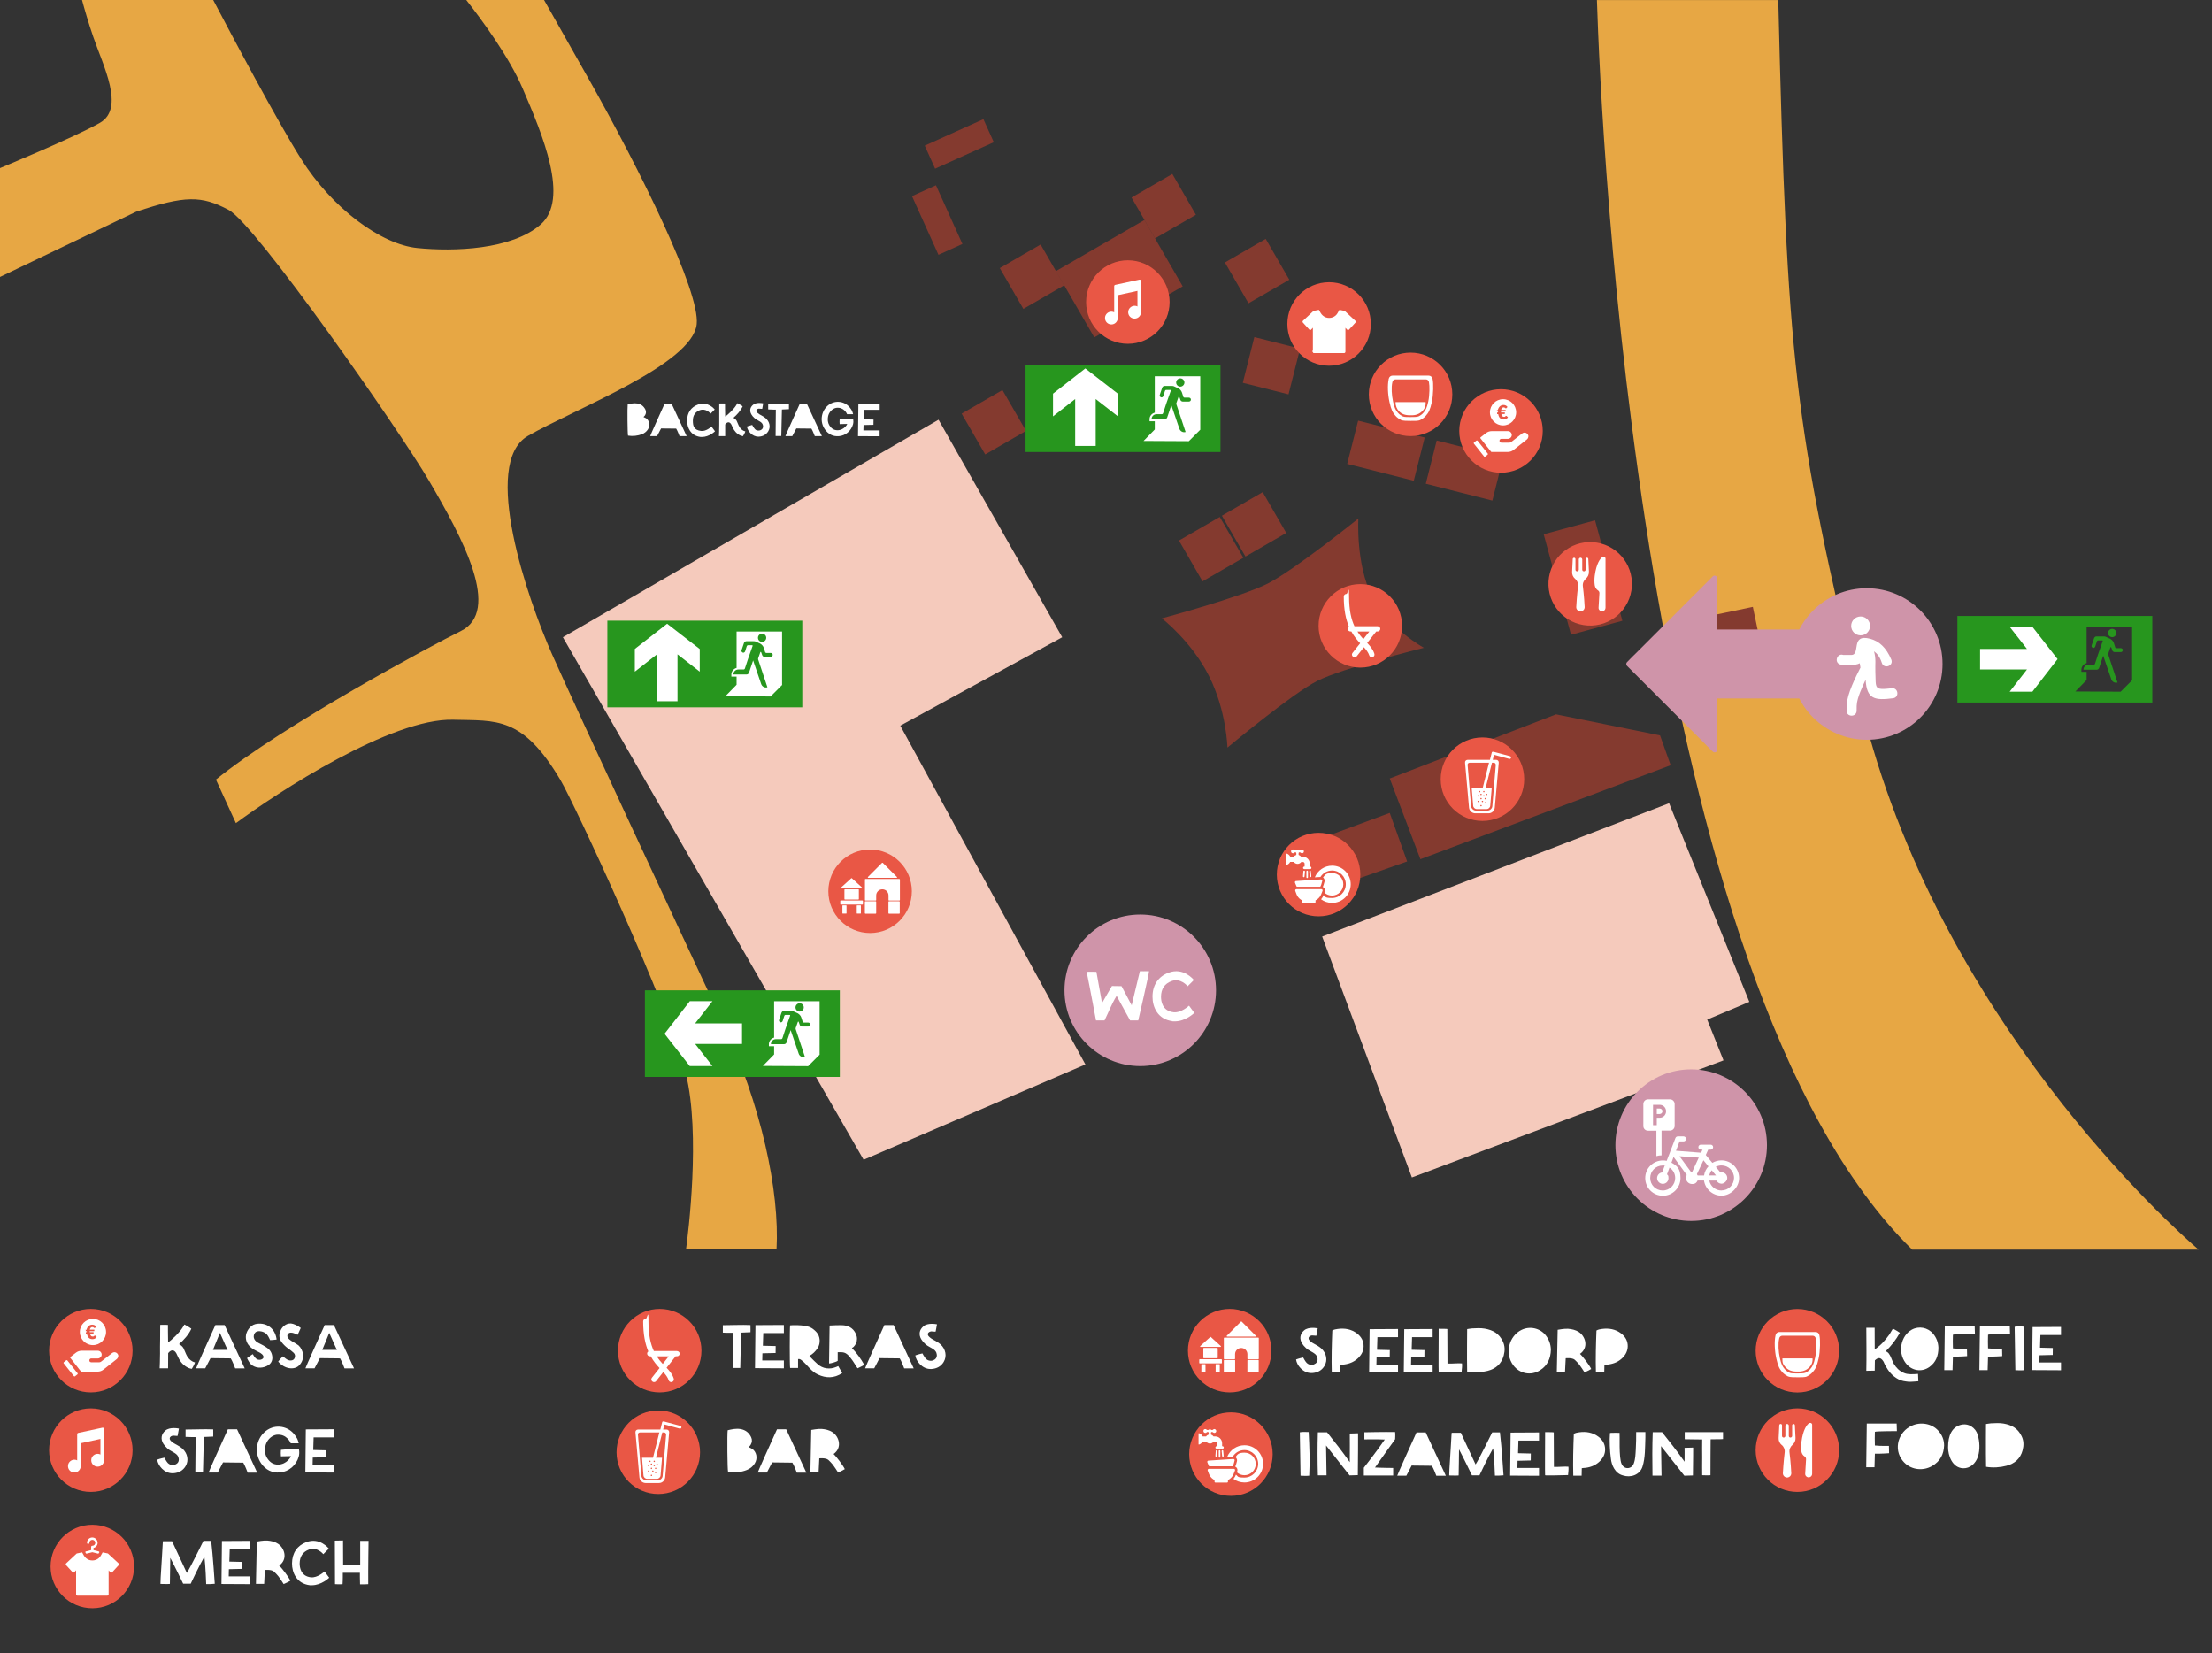 <?xml version="1.0" encoding="UTF-8"?>
<svg id="Layer_1" data-name="Layer 1" xmlns="http://www.w3.org/2000/svg" version="1.1" viewBox="0 0 2834.6 2118.1">
  <rect x="0" y="0" width="2834.6" height="2118.1" fill="#333333" stroke="none"/>
  <defs>
    <style>
      .cls-1 {
        fill: #27961e;
      }

      .cls-1, .cls-2, .cls-3, .cls-4, .cls-5, .cls-6, .cls-7, .cls-8 {
        stroke-width: 0px;
      }

      .cls-2 {
        fill: #f5cabc;
      }

      .cls-3 {
        fill: #e95745;
      }

      .cls-4 {
        fill: #e7a744;
      }

      .cls-5 {
        fill-rule: evenodd;
      }

      .cls-5, .cls-7 {
        fill: #fff;
      }

      .cls-6 {
        fill: #843a2f;
      }

      .cls-8 {
        fill: #cf94a9;
      }
    </style>
  </defs>
  <g id="environment">
    <path class="cls-4" d="M2450.4,1601.2h367c-31.3-26.9-335-296.3-432.1-697.5-87.1-359.9-95.1-441.8-106.5-903.6h-232.4c5.2,161.4,53.2,1258.5,404,1601.1ZM293,269c34.9,18.6,218.2,281.5,256.3,346.2,44.1,75.1,93.8,167.9,40.8,193.6-33.8,16.4-227.4,120.4-313.4,190.1l25.6,55.8c53.5-39.5,198.9-134.7,278.7-132.5,54.5,1.5,88.5-5.3,137.4,77.6,17.6,29.8,139.5,292,160.4,375.6,19.4,77.6,2.8,207.2.3,225.6h116c4.1-74.4-19.2-184.8-69.9-293-51.1-109.3-186.1-398.4-217.6-469.3s-91.6-245.2-31.2-280.1,210.9-91.6,216.4-143.2c4.4-41.7-72.1-197-139.5-316.2C723,45.7,706.4,16.2,697.2,0h-99.7c20.4,26,54.8,72.8,72.2,113.2,25.6,59.6,60.4,141.8,23.2,174.4-37.2,32.6-111.6,34.9-158.1,30.2-46.5-4.6-109.3-51.1-148.8-113.9-31-49.2-89.1-158.8-112.8-203.9H105.1c3.3,12.2,8.1,28.9,14.4,47.2,12.6,37,41.1,91.6,8.5,110.2C95.4,176-.3,215.5-.3,215.5v139.5l174.7-83.7c62.8-20.9,83.7-20.9,118.6-2.3Z"/>
  </g>
  <g id="buildings">
    <path class="cls-2" d="M721.3,816.5l481.4-278.7,158.5,278.7-207.5,113.3,237.2,434.1-284.2,122.1-385.4-669.5ZM1694.3,1200l444.6-170.8,102.8,254.5-54,22.7,20.9,52.3-399.3,150-115-308.7Z"/>
  </g>
  <g id="tents">
    <path class="cls-6" d="M1740.4,539l85.3,21.6-14,55.4-85.3-21.6,14-55.4ZM1607.4,431.9l58.6,14.8-14.8,58.6-58.6-14.8,14.8-58.6ZM1841.1,564.4l85.3,21.6-14,55.4-85.3-21.6,14-55.4ZM2044,666.7l35,128.7-65.8,17.9-35-128.7,65.8-17.9ZM1232.3,530l52.3-30.2,30.2,52.3-52.3,30.2-30.2-52.3ZM1510.8,692.6l52.3-30.2,30.2,52.3-52.3,30.2-30.2-52.3ZM1565.8,660.8l52.3-30.2,30.2,52.3-52.3,30.2-30.2-52.3ZM2187.1,790l59.1-12.4,12.4,59.1-59.1,12.5-12.4-59.1ZM1824.8,830s-104.5,26-136.9,42.5-115,85.4-115,85.4c0,0-1.1-47.4-23.8-92.1-22.7-44.7-60.3-73.5-60.3-73.5,0,0,101.3-27.1,135.8-44.6,34.4-17.5,116.1-83.3,116.1-83.3,0,0-3.5,58.2,17.4,99.5,20.9,41.2,66.7,66.2,66.7,66.2ZM1185,186.6l75.2-33.9,13.3,29.5-75.2,33.9-13.3-29.5ZM1199.4,237.4l33.9,75.2-30.7,13.9-33.9-75.2,30.7-13.9ZM1353.2,347.3l113.3-65.4,49.1,85-113.3,65.4-49.1-85ZM1281.2,343.5l52.3-30.2,30.2,52.3-52.3,30.2-30.2-52.3ZM1450,253.1l52.3-30.2,30.2,52.3-52.3,30.2-30.2-52.3ZM1569.7,336.3l52.3-30.2,30.2,52.3-52.3,30.2-30.2-52.3ZM1780.9,997.5l213.1-82.2,133.3,27,13.6,38.2-320.7,120.4-39.3-103.4Z"/>
    <path class="cls-6" d="M1803.2,1000.5l197.3-73.4,32.3,86.3-197.9,73.3-31.7-86.2ZM1696.9,1072.7l84-31.1,22.3,62.2-85.4,30-20.9-61.1Z"/>
  </g>
  <path class="cls-7" d="M215.4,1753.2h-10.8s.6-13,.5-19c-.1-5.9,0-11.8.1-17.7,0-6,.1-12.5.1-18.9,3.2-.3,9.9,0,9.9,0,0,0,0,15.7.2,22.2,3-1.2,15.2-12.8,18.9-19.3.6-1,1.1-1.9,1.7-2.9,0,0,.4-.5.4-.5,0,0,6,3.2,8.8,5.4-3.3,7.5-9.8,14.6-15.8,19.8,1.5.7,4.3,2.5,5.7,5.1,1.6,3.1,2.7,6.7,4.4,9.8,1.6,2.9,4,5.4,6.9,7.1.3.2,3.4,1.5,3.5,1.4-.8,3-4.1,8.2-4.1,8.2,0,0-3-.5-4.3-1.2-6.2-2.8-10.4-7.6-13.2-13.7-.8-1.6-1.5-3.3-2.3-4.9-2.7-4.9-6.7-5.2-10.5-.3,0,5.4-.1,19.4-.1,19.4h0ZM269.9,1740l-6.9,13.2h-11.7c1.2-3.5,16.5-37.4,24.7-55.4h11.8c0,0,25.8,55.5,25.8,55.5h-12.2c-.4-1.1-3.5-9.3-5.7-12.8h-.1c0,0-.1,0-.1,0-9,0-25.4-.3-25.5-.3h-.1q0,0,0,0ZM273,1729.6h18.7l-.2-.3c-1.9-3.8-3.6-7.9-5.4-11.9-1.3-3-2.7-6.1-4.1-9.1l-.2-.5-.2.5c-1.4,3.4-2.8,6.9-4.2,10.3-1.4,3.5-2.9,7.1-4.4,10.7v.3h0ZM326.1,1708.8c-2.7,5.1.6,9.7,4.9,11.8,4.1,2,8.1,4.1,11.8,6.8,4,3,6,7,6.2,12,.1,4.3-1.8,7.7-5.3,9.9-6,3.7-13.8,4.3-19.9.5-1.8-1.1-3.2-2.6-4.4-4.4-.3-.4-3.1-5.1-2.7-5.4,2.1-1.5,4-2.8,6-4.2.4-.3,1.3-.7,1.3-.7,0,0,3.3,6.8,7.1,7.1,1.8.4,4.6,0,6-1.8,1.3-1.7.2-3.9-1.4-5.3-1.3-1.2-2.8-2-4.4-2.8-2.9-1.5-5.8-2.8-8.5-4.8-4.7-3.5-7.8-8.1-7.8-14.5s5.1-14.7,12.2-16.4c11.5-2.7,24.5,3.1,27.1,18.5,0,.2.1.9.1,1.3-2.6.5-8.3.7-8.3.7,0,0-2.1-5-3.9-7-2.5-2.8-5.6-4.1-9.1-4.4-2.8-.2-5.5.3-7,3.1h0ZM383,1749.8c-5.8,5.6-18.2,4.7-26.5-5.2,1.9-2.7,3.7-4.6,6-6.7,1.2,1,2.7,2.1,3.8,3,2,1.5,4.1,2.5,6.6,2.3,2.2-.2,4-1.1,4.8-3.5s.4-4.7-1.5-6.4c-1.8-1.5-3.5-3.1-5.4-4.4-3.1-2-5.8-4.4-8.3-7.2-5-5.5-5.8-11.2-2.5-17.9,2.5-5,8.6-9.7,15.5-7.5,3.6,1.1,6.9,3,9.9,5.2-.9,1.9-3,6.9-4,8.8-.1,0-4.5-1.9-4.9-2.1-2.4-.8-5.8-1.3-7.5,1.1-.5.7-.9,1.7-.8,2.6s.4,1.7.9,2.4c2.1,3,5.6,4.4,8.4,6.3,1.6,1.1,3.4,2,5,3.2,6,5.4,9.3,17.4.5,26h0ZM410,1740l-6.9,13.2h-11.7c1.2-3.5,16.5-37.4,24.7-55.4h11.8c0,0,25.8,55.5,25.8,55.5h-12.2c-.4-1.1-3.5-9.3-5.7-12.8h-.1c0,0-.1,0-.1,0-9,0-25.4-.3-25.5-.3h-.1q0,0,0,0ZM413.1,1729.6h18.7l-.2-.3c-1.9-3.8-3.6-7.9-5.4-11.9-1.3-3-2.7-6.1-4.1-9.1l-.2-.5-.2.5c-1.4,3.4-2.8,6.9-4.2,10.3-1.4,3.5-2.9,7.1-4.4,10.7v.3h0Z"/>
  <circle class="cls-3" cx="116.4" cy="1730.6" r="53.5"/>
  <path class="cls-7" d="M149.5,1741.5l-17,13.4c-2.1,1.7-4.8,2.6-7.5,2.6h-20.7c-.3,0-.6-.2-.8-.5l-13.3-17c-.2-.2-.2-.5-.2-.7,0-.3.2-.5.4-.7l6.9-5.4c2.1-1.6,4.7-2.5,7.4-2.5h20.6c1.3,0,2.6.5,3.5,1.4.9.9,1.5,2.2,1.5,3.5s-.5,2.6-1.5,3.5c-.9.9-2.2,1.5-3.5,1.5h-8.4c-.9,0-1.7.5-2.1,1.2-.4.8-.4,1.7,0,2.5s1.3,1.2,2.2,1.2h10.1c.9,0,1.7-.3,2.4-.8l14.1-11c1.4-1.1,3.3-1.4,4.9-.7,1.6.7,2.8,2.1,3.1,3.9,0,1.8-.7,3.5-2.1,4.6ZM86.3,1743.1c-.3-.4-1-.5-1.4-.2l-3.1,2.5c-.2.2-.3.4-.4.7,0,.3,0,.5.2.7l13.1,16.5c.3.4,1,.5,1.4.2l3.1-2.5c.2-.2.3-.4.4-.7,0-.3,0-.5-.2-.7l-13.1-16.5Z"/>
  <circle class="cls-7" cx="119.1" cy="1706.7" r="16.8"/>
  <path class="cls-3" d="M109.4,1703.9h1.5c.2-1,.5-1.9,1-2.7.4-.8,1-1.5,1.6-2.1s1.3-1,2.1-1.3c.8-.3,1.6-.5,2.5-.5s2.2.2,3.1.7,1.6,1.1,2.1,1.9l-1.4,1.4-.3.3c0,0-.3,0-.5,0s-.4,0-.5-.2-.3-.3-.5-.4c-.2-.2-.4-.3-.7-.4-.3,0-.7-.2-1.1-.2-.8,0-1.5.3-2,.8-.6.6-1,1.4-1.2,2.5h5.8v1.2c0,0,0,.2,0,.3,0,0,0,.2-.2.3,0,0-.2.2-.3.2,0,0-.3,0-.4,0h-5v1.2h4.9v1.2c0,0,0,.2,0,.3,0,0,0,.2-.2.3,0,0-.2.2-.3.2,0,0-.3,0-.4,0h-3.6c.2,1.2.6,2.1,1.2,2.7.5.6,1.2.9,2,.9s.7,0,.9,0c.3,0,.5-.2.6-.3s.3-.2.5-.3l.3-.3.3-.3c0,0,.2,0,.4,0s.2,0,.3,0c0,0,.2,0,.3.2l1.7,1.5c-.6,1-1.3,1.7-2.3,2.2-.9.5-2,.7-3.2.7s-1.9-.2-2.7-.5c-.8-.3-1.5-.8-2.1-1.4s-1.1-1.3-1.4-2.2c-.4-.8-.6-1.8-.8-2.8h-1.4v-2.1h1.2v-1.2h-1.3v-2h-.3Z"/>
  <path class="cls-7" d="M824.6,534.3s2.5,1.1,3.3,1.6c4,2.6,5.8,9,2.4,14.3-1.9,2.8-4.4,4.9-7.5,6.1-5.3,2.1-11.9,2.9-18,1.9-.7-2.4-1-36.3-.4-40.1,4.1-1,8.2-1.8,12.5-1.1,4.7.8,8.1,3.6,10.2,7.9,1.1,2.4.9,4.9-.5,7.2-.4.7-2,2.2-2,2.2h0Z"/>
  <path class="cls-7" d="M811,532.4c3.4,0,8.8-1.6,9.7-3.1s0-4-1.9-4.9c-2.4-1.2-5-1.8-7.8-1.3.2,2.9,0,6.4,0,9.3Z"/>
  <path class="cls-7" d="M811.4,551c.5.4,6.7-.4,9.2-1.4,1-.4,2-.8,2.8-1.5,2.3-2,2.3-4.8-.2-6.5-.4-.3-.8-.5-1.2-.7-4.8-1.5-10.5-.8-10.5-.8,0,0,0,7.7,0,10.9Z"/>
  <path class="cls-7" d="M847.2,548.9l-5.2,9.9h-8.8c.9-2.7,12.4-28,18.5-41.6h8.9c0,0,19.3,41.6,19.3,41.6h-9.1c-.3-.8-2.6-6.9-4.3-9.6h0c0,0,0,0,0,0-6.8,0-19-.2-19.2-.2h0Z"/>
  <path class="cls-7" d="M849.6,541.1h14v-.2c-1.5-2.8-2.8-5.9-4.1-8.9-1-2.3-2-4.6-3-6.8l-.2-.3v.4c-1.1,2.6-2.2,5.2-3.3,7.7-1.1,2.6-2.2,5.3-3.3,8h0q0,0,0,0Z"/>
  <path class="cls-7" d="M916.3,552.6c-.3.3-7.6,7.3-16.6,7.3s-1.2,0-1.9,0c-12.9-1.5-17.3-12.2-17.3-21,0-9.9,5-17.2,13.8-20.5,12.7-4.8,21.2,5.8,21.6,6.3l-5.3,5.3c-.2-.3-6-7.3-13.8-4.4-5.9,2.2-8.9,6.7-8.9,13.3s1,12.2,10.7,13.3c6.4.7,13.1-5.5,13.2-5.6l4.5,6.1h0Z"/>
  <path class="cls-7" d="M929.4,558.8h-8.1s.5-9.8.4-14.3c0-4.4,0-8.9,0-13.3s0-9.3,0-14.2c2.4-.2,7.4,0,7.4,0,0,0,0,11.7.2,16.6,2.3-.9,11.4-9.6,14.2-14.5.4-.7.8-1.5,1.3-2.2,0,0,.3-.3.3-.3,0,0,4.5,2.4,6.6,4-2.5,5.6-7.3,10.9-11.9,14.8,1.1.5,3.3,1.9,4.2,3.8,1.2,2.3,2,5.1,3.3,7.3,1.2,2.2,3,4.1,5.2,5.3.2,0,2.6,1.1,2.6,1-.6,2.2-3,6.1-3,6.1,0,0-2.2-.4-3.3-.9-4.6-2.1-7.8-5.7-9.9-10.3-.6-1.2-1.1-2.5-1.7-3.7-2-3.7-5-3.9-7.9-.2v15h0Z"/>
  <path class="cls-7" d="M984.5,552.6c-2.6,4.2-6.6,6.6-11.9,6.9h-.9c-7.9,0-13.9-7.5-14.5-12.9v-.2h.2c2-.8,6.3-1.8,6.4-1.9h.2v.2c0,0,2,3.7,3.4,5.1s2.1,1.6,3.4,1.8c2.4.5,5-.5,6.3-2.4,1.2-1.8,1-4.7-.5-6.7-.8-1.1-1.9-1.9-3-2.5l-2.1-1.2c-1.6-.9-3.3-1.9-4.8-3.2-1.6-1.4-2.8-2.9-3.7-4.4-2.7-4.5-2-9.2,2-12.5,4.3-3.7,12.5-2,12.8-1.9h.2l-1.2,6.9h-.2v.2c-.4,0-3.8-.3-4.1-.3-1.3,0-3,.9-3.3,2.4-.2,1.3.6,2.2,1.6,3.1,1.3,1.2,2.9,2.1,4.4,2.9l.4.2c1.8,1,3.8,2.2,5.6,3.7,5.2,4.5,6.5,11.4,3.3,16.7Z"/>
  <path class="cls-7" d="M984.4,524.5v-7.1c8.8,0,17.7-.5,26.6,0,0,2.4,0,6.9,0,6.9l-9,.4-.8,34h-7.3l.3-33.8c0,0-6.2,0-9.8-.3h0Z"/>
  <path class="cls-7" d="M1020.5,548.9l-5.2,9.9h-8.8c.9-2.7,12.4-28,18.5-41.6h8.9c0,0,19.3,41.6,19.3,41.6h-9.1c-.3-.8-2.6-6.9-4.3-9.6h0c0,0,0,0,0,0-6.8,0-19-.2-19.2-.2h0Z"/>
  <path class="cls-7" d="M1022.8,541.1h14v-.2c-1.5-2.8-2.8-5.9-4.1-8.9-1-2.3-2-4.6-3-6.8l-.2-.3v.4c-1.1,2.6-2.2,5.2-3.3,7.7-1.1,2.6-2.2,5.3-3.3,8h0c0,0,0,0,0,0Z"/>
  <path class="cls-7" d="M1093.2,530.7h-7.7c0,0-3.6-9.5-14-8.1-5.2,1-9.5,5.9-10.4,11.2-.7,3.9-.4,7.7,1.7,11.2,2.5,4,5.8,6.3,10.5,6.3,8.6-.2,12.5-7.8,12.4-8.1-2.6,0-6.4.2-9.7.2-.2-2.1-.2-4.1,0-6.2,5.8-.6,11.6-.9,17.3-.6.4,2.6.4,4.8-.2,7.1-2.3,8.3-9.6,14.6-18.1,15.2-7.5.6-13.6-2.5-17.9-8.7-6.8-9.7-4.9-22.6,3.1-30,8.7-8,21.5-6.7,28.5,1.6,1.2,1.5,2.3,3,3.2,4.7.6,1.3,1.3,4.2,1.3,4.2h0Z"/>
  <polygon class="cls-7" points="1100 517.4 1127.3 517.3 1127.3 525.1 1107.5 525.1 1107.1 537.3 1119.4 537.6 1119.3 544.3 1106.6 544.6 1106.4 551.5 1127.2 551.5 1127.2 559 1099.5 558.9 1100 517.4 1100 517.4"/>
  <path class="cls-7" d="M237.9,1878.5c-3.4,5.7-8.8,8.8-15.9,9.2h-1.1c-10.6,0-18.5-10-19.4-17.2v-.3h.2c2.7-1.1,8.3-2.4,8.6-2.4h.3c0,0,.1,0,.1,0,0,0,2.5,4.9,4.4,6.8,1.4,1.3,2.8,2.1,4.6,2.4,3.2.7,6.7-.7,8.4-3.2,1.6-2.4,1.3-6.3-.7-8.9-1.1-1.5-2.6-2.5-4-3.4-.9-.6-1.8-1.1-2.8-1.6-2.2-1.2-4.5-2.5-6.4-4.3-2.1-1.9-3.7-3.8-5-5.9-3.6-6-2.6-12.2,2.7-16.7,5.7-4.9,16.6-2.7,17.1-2.6h.3c0,0-1.7,9.3-1.7,9.3h-.3c0,0-.1.2-.1.2-.4,0-4.9-.4-5.3-.4-1.8.2-4,1.1-4.4,3.2-.3,1.7.9,3,2.2,4.2,1.7,1.6,3.8,2.8,5.9,3.9l.6.3c2.4,1.3,5.1,2.9,7.5,5,6.7,6,8.5,15.3,4.2,22.3h0Z"/>
  <path class="cls-7" d="M237.8,1841.1v-9.4c11.8,0,23.6-.7,35.4-.2.2,3.2,0,9.2,0,9.2l-12,.5-1.1,45.3h-9.8l.4-45.1c-.1,0-8.2,0-12.9-.3Z"/>
  <path class="cls-7" d="M285.9,1873.6l-6.9,13.2h-11.7c1.2-3.5,16.5-37.4,24.7-55.4h11.8c0,0,25.8,55.5,25.8,55.5h-12.2c-.4-1.1-3.5-9.3-5.7-12.8h-.1c0,0-.1,0-.1,0-9,0-25.4-.3-25.5-.3h-.1q0,0,0,0Z"/>
  <path class="cls-7" d="M289,1863.2h18.7l-.2-.3c-1.9-3.8-3.6-7.9-5.4-11.9-1.3-3-2.7-6.1-4.1-9.1l-.2-.5-.2.5c-1.4,3.4-2.8,6.9-4.2,10.3-1.4,3.5-2.9,7.1-4.4,10.7v.3h0Z"/>
  <path class="cls-7" d="M382.8,1849.3h-10.2c0,0-4.8-12.7-18.7-10.9-6.9,1.3-12.7,7.8-13.9,14.9-.9,5.2-.6,10.3,2.3,14.9,3.4,5.3,7.7,8.4,14,8.4,11.5-.2,16.6-10.3,16.6-10.8-3.5-.2-8.6.3-12.9.2-.2-2.8-.3-5.5,0-8.3,7.7-.8,15.5-1.2,23.1-.8.6,3.5.5,6.5-.3,9.5-3.1,11-12.8,19.4-24.2,20.3-10,.8-18.2-3.4-23.9-11.6-9-13-6.6-30.1,4.1-40,11.5-10.7,28.6-8.9,37.9,2.2,1.6,1.9,3.1,4,4.2,6.2,1,1.9,1.9,5.8,1.9,5.8h0Z"/>
  <polygon class="cls-7" points="391.9 1831.5 428.3 1831.3 428.3 1841.7 401.9 1841.7 401.4 1857.9 417.8 1858.3 417.7 1867.2 400.8 1867.6 400.6 1876.8 428.3 1876.8 428.3 1886.8 391.3 1886.6 391.9 1831.5 391.9 1831.5"/>
  <path class="cls-7" d="M2457.9,1760.4l.4,9.4s-10.8.9-12.1.7c-5.2-.6-9.2-1-13.4-3.2-8-4.2-12.7-10.3-17-17.9-1-1.8-1.5-3.9-2.6-5.5-3.4-4.9-6.4-4.8-10.6-.9,0,4.4-.1,8.8-.2,13.2-3.6,0-7.2.2-10.8.2.4-18.3.1-36.7,0-55.1,3.6,0,7.2,0,10.7,0,0,9.2,0,18.5.1,27.7,7.7-5.2,13.6-11.7,18.9-19.3.8-1.1.9-1.7,1.9-3.2.1,0,2.1-3.5,2.5-4.1,3.1,1.5,6,3.4,8.9,5.3-4.9,8.9-10.9,16.6-18.1,23.6,1.4.8,2.8,1.5,3.8,2.8s1.7,2.7,2.5,4.2c1.5,3.1,2.3,6.2,4.1,9.2,3,5,6.8,8.9,12.3,11.4,3,1.4,5.4,1.7,9.5,1.9,1.2.2,9.2-.4,9.2-.4h0Z"/>
  <path class="cls-7" d="M2484,1726.6c.1,10.3-3.2,19-11.5,24.9-10,7.1-22.9,5-30.5-5.1-10.7-14.1-5.9-35.1,7.9-42.7,9.1-5,20.5-2.9,27.4,5.3,4.2,5.1,6.4,10.9,6.7,17.6h0Z"/>
  <path class="cls-7" d="M2470.5,1716.9c-5.1-6.8-13.9-7.3-19.6-1.2-3.6,3.8-5,8.5-4.8,13.8.2,3.5,1.1,6.4,2.7,9.1,5.1,8.2,15.3,8.9,21.3,1.5,5.3-6.5,5.4-16.5.4-23.2h0Z"/>
  <path class="cls-7" d="M2520.6,1728.2l.2,9.4s-10,.8-18.2.6c-.1,6.6-.5,17.4-.5,17.4h-10.6l.7-56h38.3l.3,9.7s-26.9,0-28.2.9c-.3,4.6-.1,12.4,0,17.5,7.9.8,18,.5,18,.5Z"/>
  <path class="cls-7" d="M2565.6,1728.2l.2,9.4s-10,.8-18.2.6c-.1,6.6-.5,17.4-.5,17.4h-10.6l.7-56h38.3l.3,9.7s-26.9,0-28.2.9c-.3,4.6-.1,12.4,0,17.5,7.9.8,18,.5,18,.5Z"/>
  <path class="cls-7" d="M2582.6,1755.6c-.3-18.9-.6-36.7-.9-55.6,3.8-.7,7.4-.4,11.3-.3,1,18.9,1.7,37,.7,55.9-3.5.4-7.5.2-11.1,0Z"/>
  <polygon class="cls-7" points="2604.7 1700.4 2641.1 1700.2 2641.1 1710.6 2614.7 1710.6 2614.2 1726.8 2630.6 1727.2 2630.5 1736.1 2613.6 1736.5 2613.4 1745.7 2641.1 1745.7 2641.1 1755.7 2604.1 1755.5 2604.7 1700.4 2604.7 1700.4"/>
  <path class="cls-7" d="M2420.6,1852.6l.2,9.4s-10,.8-18.2.6c-.1,6.6-.5,17.4-.5,17.4h-10.6l.7-56h38.3l.3,9.7s-26.9,0-28.2.9c-.3,4.6-.1,12.4,0,17.5,7.9.8,18,.5,18,.5Z"/>
  <path class="cls-7" d="M2483.8,1833.1c5,5.5,7.5,11.8,7.5,19-.4,11-4.8,20.2-15.4,26.3-12.7,7.3-28.6,4.5-37.5-6.5-12.6-15.4-5.7-37.7,11.8-45.3,11.5-5.1,25.5-2.5,33.6,6.5h0Z"/>
  <path class="cls-7" d="M2475.4,1840.4c-6.4-7.8-17.9-8.8-25.7-2.1-4.9,4.2-7,9.4-7,15.5.1,4,1.1,7.2,3.2,10.4,6.3,9.5,19.7,10.6,27.9,2.5,7.3-7.2,7.9-18.6,1.6-26.3Z"/>
  <path class="cls-7" d="M2534.8,1865.9c-3,9.6-10.5,15.7-19.1,15.4-14.1-.5-19.4-16.7-19.3-26.9,0-15.9,5.3-25.5,15.7-28.6,10.6-3.1,19.6,3.9,22.2,12.4,2.8,9.2,3,19.5.5,27.7h0Z"/>
  <path class="cls-7" d="M2524.5,1841.4c-.8-2.4-3.3-5.7-7.2-5.8-.8,0-1.6,0-2.5.3-5.7,1.7-8.2,7.3-8.2,18.4s.7,16.1,9.4,16.4c6,.2,8.4-6.1,9-8,1.9-6.1,1.7-14.2-.5-21.3Z"/>
  <path class="cls-7" d="M2545.1,1879.4c-.4-18.3-.1-54.8-.1-54.8,0,0,4.8-.8,6.3-.9,5.1-.3,11.2-.6,16.3.3,10.5,1.9,18.2,6.1,23.1,16.3,2.8,5.8,2.8,11.9,1.2,18-2.9,10.9-10.3,17.1-20.7,19.8-8,2.1-17.3,2.8-26.1,1.3h0Z"/>
  <path class="cls-7" d="M2555.7,1870s8.5,0,13-1.3c7-2.1,11.2-7,12.8-14.3,1.2-5.8,0-11-4.1-15.3s-9.3-6.1-15-6.4c-2.2,0-6.6.5-6.6.5v36.8c-.1,0,0,0,0,0Z"/>
  <path class="cls-7" d="M926.3,1707.5v-9.5c11.8,0,23.6-.7,35.4-.2.2,3.2,0,9.2,0,9.2l-12,.5-1.1,45.3h-9.8l.4-45.1s-8.1.2-12.9-.2h0Z"/>
  <polygon class="cls-7" points="968.1 1697.9 1004.5 1697.7 1004.5 1708.1 978.1 1708.1 977.6 1724.3 994 1724.7 993.9 1733.6 977 1734 976.8 1743.2 1004.5 1743.2 1004.5 1753.2 967.5 1753 968.1 1697.9 968.1 1697.9"/>
  <path class="cls-7" d="M1074.2,1750.4l5.1,8.9c-10.6,7.1-21.1,6.5-30.9,2-4.3-1.8-7.8-5-11-8.3s-6.1-7-9.8-9.8c-1.3-1-2.6-2.3-4.9-1.8,0,3.8,0,7.3,0,11.4h-10.2c-.6-1.9-.6-51.8,0-54.6.3-.2,17.3-1.1,25.1,2.2,3.3,1.4,6.2,3.8,8.6,6.4,5,5.4,5.6,14.4,1.6,20.5-1.4,2.1-2.9,4.1-4.8,5.8-1.7,1.7-3.4,2.8-5.8,4.2,1.9,2.4,10.3,10.7,12.9,12.4,3.8,2.5,7.9,3.8,12.4,3.7,4.1,0,7.9-1.3,11.6-3h0Z"/>
  <path class="cls-7" d="M1032.3,1729.8c2.6-1.1,4.7-2.8,6.3-5,1.5-2.1,2.4-4.4,1.7-7.1-1.8-8.1-9.2-11.4-17.9-10.1-.4,3.1.2,21.3.3,23.8,3.6,0,6.9-.4,9.6-1.6h0Z"/>
  <path class="cls-7" d="M1107.5,1748.8c-2.8,1.6-5.6,3.1-8.6,4.4-2.6-3.8-5.3-8.7-8.1-12.2-1.9-2.5-3.6-4.6-5.8-6.2-3.5-2.7-7.5-2.2-11.5-2.2,0,1,0,10.1,0,11-1.6,1.4-9.2,3.5-11.1,3.4.3-13.8.7-48.6.7-48.6,0,0,15.6-1,20,0,4,.8,7.5,2.4,10.3,5.5,2.8,3.2,4.8,7.3,4.8,11.6s-1.7,7.5-4.4,10.3c-.4.4-1.5,1.2-2.1,1.5,6.2,6.3,11.5,13.8,15.9,21.6h0Z"/>
  <path class="cls-7" d="M1086.6,1710.8c-3.7-4.2-8.1-4.6-13.2-4.4,0,5.7-.2,11.2-.2,16.8,4.2,0,9.3.2,12.9-2.2s2.7-7.6.5-10.2h0Z"/>
  <path class="cls-7" d="M1127.2,1740l-6.9,13.2h-11.7c1.2-3.5,16.5-37.4,24.7-55.4h11.8c0,0,25.8,55.5,25.8,55.5h-12.2c-.4-1.1-3.5-9.3-5.7-12.8h0c0,0,0,0,0,0-9,0-25.4-.3-25.5-.3h0c0,0,0,0,0,0Z"/>
  <path class="cls-7" d="M1130.3,1729.6h18.7l-.2-.3c-1.9-3.8-3.6-7.9-5.4-11.9-1.3-3-2.7-6.1-4.1-9.1l-.2-.5-.2.5c-1.4,3.4-2.8,6.9-4.2,10.3-1.4,3.5-2.9,7.1-4.4,10.7v.3h0Z"/>
  <path class="cls-7" d="M1209.4,1744.9c-3.4,5.7-8.8,8.8-15.9,9.2h-1.1c-10.6,0-18.5-10-19.4-17.2v-.3h.2c2.7-1.1,8.3-2.4,8.6-2.4h.3c0,0,0,0,0,0,0,0,2.5,4.9,4.4,6.8,1.4,1.3,2.8,2.1,4.6,2.4,3.2.7,6.7-.7,8.4-3.2,1.6-2.4,1.3-6.3-.7-8.9-1.1-1.5-2.6-2.5-4-3.4-.9-.6-1.8-1.1-2.8-1.6-2.2-1.2-4.5-2.5-6.4-4.3-2.1-1.9-3.7-3.8-5-5.9-3.6-6-2.6-12.2,2.7-16.7,5.7-4.9,16.6-2.7,17.1-2.6h.3c0,0-1.7,9.3-1.7,9.3h-.3c0,0,0,.2,0,.2-.4,0-4.9-.4-5.3-.4-1.8.2-4,1.1-4.4,3.2-.3,1.7.9,3,2.2,4.2,1.7,1.6,3.8,2.8,5.9,3.9l.6.3c2.4,1.3,5.1,2.9,7.5,5,6.7,6,8.4,15.3,4.2,22.3h0Z"/>
  <path class="cls-7" d="M264.2,2029.7s-.8-24.1-2.3-35.1c-6.2,10.4-17.5,34.6-17.5,34.6h-9.7s-10.6-22.1-16.5-33.1c-.1,10.1-.4,23.2-.5,33.4-4,.3-7.9,0-12.1,0,.2-3.3.2-5.4.3-8.4.5-9.1,1.1-18.3,1.7-27.4.3-5.2.7-11.8,1-17.1,0-.6.2-1.8.2-1.8h11.7c0,0,13.5,28.8,18.9,40.6,4.2-6.2,21.3-41.1,21.3-41.1,0,0,8,0,9.9,0,2.2,17.9,4.6,55,4.6,55,0,0-3.9.3-5.6.4s-5.4,0-5.4,0Z"/>
  <polygon class="cls-7" points="284.4 1974.5 320.8 1974.3 320.8 1984.7 294.4 1984.7 293.9 2000.9 310.3 2001.3 310.2 2010.2 293.3 2010.6 293.1 2019.8 320.8 2019.8 320.8 2029.8 283.8 2029.6 284.4 1974.5 284.4 1974.5"/>
  <path class="cls-7" d="M372.1,2025.4c-3.1,1.8-5.5,3-8.6,4.3-2.1-3.3-4.3-6.7-6.6-9.8-1.7-2.1-3.9-4.5-5.9-6.3-3.2-2.9-11.6-2-11.6-2l-.9,17.8h-10.5l1.1-54.2s8.9-1.7,13.4-1.3c4.8.4,9.5,1.4,13.7,4.1,7.9,5.1,12.4,17.9,3.7,26.2-.5.4-1.5,1.5-2.2,1.8,3.4,2.9,12.1,14.4,14.4,19.4Z"/>
  <path class="cls-7" d="M339,2001.9s9.7.6,13.2-2.4,3.3-8.6.5-11.6c-4.1-5.1-13.4-4.2-13.4-4.2l-.3,18.2h0Z"/>
  <path class="cls-7" d="M421.9,2021.5c-.4.4-10.1,9.7-22.2,9.7s-1.7,0-2.5,0c-17.1-2-23.1-16.3-23-28,.1-13.2,6.6-22.9,18.4-27.3,17-6.4,28.3,7.7,28.8,8.4l-7.1,7.1c-.3-.4-8-9.8-18.4-5.9-7.8,2.9-11.8,8.9-11.9,17.8,0,4.8,1.3,16.2,14.3,17.7,8.6,1,17.5-7.4,17.6-7.5l6,8.1h0Z"/>
  <path class="cls-7" d="M461.6,2005v-30.7h10.7c0,0-.6,37-.4,55.5-3.7.4-6.7.2-10.5.2-.3-5-.2-14.8-.2-14.8h-21.9s.1,9.7-.3,14.6c-3.1.4-9.7,0-9.7,0l-.2-55.8,10.5-.2s0,20,.1,27.2v3.7l21.9.2h0Z"/>
  <path class="cls-7" d="M959.4,1854.2s3.3,1.5,4.4,2.2c5.4,3.4,7.8,12,3.2,19-2.5,3.8-5.9,6.5-10,8.1-7.1,2.9-15.9,3.8-24,2.5-.9-3.2-1.3-48.4-.5-53.4,5.4-1.3,10.9-2.5,16.6-1.5,6.3,1.1,10.9,4.8,13.5,10.5,1.5,3.2,1.2,6.6-.7,9.7-.4.9-2.5,2.9-2.5,2.9h0Z"/>
  <path class="cls-7" d="M941.3,1851.6c4.6,0,11.7-2.2,12.9-4.2s0-5.3-2.5-6.6c-3.2-1.6-6.6-2.4-10.4-1.8.2,4-.2,8.7,0,12.6Z"/>
  <path class="cls-7" d="M941.8,1876.4c.7.6,8.9-.6,12.2-1.8,1.3-.5,2.6-1.1,3.7-2.1,3-2.6,3-6.4-.3-8.7-.5-.3-1-.7-1.6-.9-6.3-2-14-1.1-14-1.1v14.6h0Z"/>
  <path class="cls-7" d="M989.6,1873.6l-6.9,13.2h-11.7c1.2-3.5,16.5-37.4,24.7-55.4h11.8c0,0,25.8,55.5,25.8,55.5h-12.2c-.4-1.1-3.5-9.3-5.7-12.8h0c0,0,0,0,0,0-9,0-25.4-.3-25.5-.3h0q0,0,0,0Z"/>
  <path class="cls-7" d="M992.7,1863.2h18.7l-.2-.3c-1.9-3.8-3.6-7.9-5.4-11.9-1.3-3-2.7-6.1-4.1-9.1l-.2-.5-.2.5c-1.4,3.4-2.8,6.9-4.2,10.3-1.4,3.5-2.9,7.1-4.4,10.7v.3h0Z"/>
  <path class="cls-7" d="M1082.6,1882.4c-3.1,1.8-5.5,3-8.6,4.3-2.1-3.3-4.3-6.7-6.6-9.8-1.7-2.1-3.9-4.5-5.9-6.3-3.2-2.9-11.6-2-11.6-2l-.9,17.8h-10.5l1.1-54.2s8.9-1.7,13.4-1.3c4.8.4,9.5,1.4,13.7,4.1,7.9,5.1,12.4,17.9,3.7,26.2-.5.4-1.5,1.5-2.2,1.8,3.3,3,12.1,14.5,14.4,19.4Z"/>
  <path class="cls-7" d="M1049.5,1858.9s9.7.6,13.2-2.4,3.3-8.6.5-11.6c-4.1-5.1-13.4-4.2-13.4-4.2l-.3,18.2h0Z"/>
  <path class="cls-7" d="M1666.6,1890.8c-.3-18.9-.6-36.7-.9-55.6,3.8-.7,7.4-.4,11.3-.3,1,18.9,1.7,37,.7,55.9-3.5.4-7.5.2-11.1,0Z"/>
  <path class="cls-7" d="M1688.8,1835.2h11.7l1.1,1.3c8.9,11.2,18.1,22.8,27.7,36.4l.4.6v-.7c.2-11.1,0-33.6,0-36l10.6-.3c0,3.1,0,36.4-.3,53.6-3.1,0-9.7.3-10.6.3l-30.1-38.3.6,38.2c-1.3,0-7.8,0-11.1,0-.5-17.6-.6-36.5,0-55.2h0Z"/>
  <path class="cls-7" d="M1762,1880.3c8,.5,23.3.6,23.3.6v9.7c0,0-37.6,0-37.6,0v-10s18.3-23.3,26.8-36.1c-9.2-.5-26.1-.2-26.1-.2v-9.1c0,0,26.3-.6,39.4-.3.4,3,0,9.2,0,9.2,0,0-17.2,23.9-25.7,36.1h0Z"/>
  <path class="cls-7" d="M1809.1,1877.6l-6.9,13.2h-11.7c1.2-3.5,16.5-37.4,24.7-55.4h11.8c0,0,25.8,55.5,25.8,55.5h-12.2c-.4-1.1-3.5-9.3-5.7-12.8h0c0,0,0,0,0,0-9,0-25.4-.3-25.5-.3h0c0,0,0,0,0,0Z"/>
  <path class="cls-7" d="M1812.1,1867.2h18.7l-.2-.3c-1.9-3.8-3.6-7.9-5.4-11.9-1.3-3-2.7-6.1-4.1-9.1l-.2-.5-.2.5c-1.4,3.4-2.8,6.9-4.2,10.3-1.4,3.5-2.9,7.1-4.4,10.7v.3h0Z"/>
  <path class="cls-7" d="M1915.7,1890.8s-.8-24.1-2.3-35.1c-6.2,10.4-17.5,34.6-17.5,34.6h-9.7s-10.6-22.1-16.5-33.2c0,10.1-.4,23.2-.5,33.4-4,.3-7.9,0-12.1,0,.2-3.3.2-5.4.3-8.4.5-9.1,1.1-18.3,1.7-27.4.3-5.2.7-11.8,1-17.1,0-.6.2-1.8.2-1.8h11.7c0,0,13.5,28.8,18.9,40.6,4.2-6.2,21.3-41.1,21.3-41.1,0,0,8,0,9.9,0,2.2,17.9,4.6,55,4.6,55,0,0-3.9.3-5.6.4s-5.4,0-5.4,0Z"/>
  <polygon class="cls-7" points="1935.8 1835.6 1972.2 1835.4 1972.2 1845.8 1945.8 1845.8 1945.3 1862 1961.7 1862.4 1961.6 1871.3 1944.7 1871.7 1944.5 1880.9 1972.2 1880.9 1972.2 1890.9 1935.2 1890.7 1935.8 1835.6 1935.8 1835.6"/>
  <path class="cls-7" d="M1980,1835s11,0,11.1.3c0,.3.2,30,.2,44.2,5.8.3,14.2-.7,18.6-.2.4,3.5-.2,6.9-.5,10.7-9.1.2-29.2.8-29.4.2-.3-.6,0-43.2,0-49,0-1.7,0-6.2,0-6.2h0Z"/>
  <path class="cls-7" d="M2027,1881.2l-.2,9.6h-10.7c-.5-18.1,0-35.8.7-53.6,2.2-1.3,4.7-1.7,7-2,8.9-1.2,17.3.2,24.7,5.8,5.3,4.1,8.5,9.5,8.4,16.4,0,5.6-2.4,10.3-6.1,14.2-5.2,5.4-11.4,8.1-18.7,9.1-1.7,0-5.1.5-5.1.5h0Z"/>
  <path class="cls-7" d="M2026.9,1844.3v27.2c0,0,9.5-1.1,13.7-4,1.7-1.1,3.2-2.4,4.2-4.3,3-5.5.5-15.1-5.7-17.6-4.7-1.9-12.2-1.3-12.2-1.3h0Z"/>
  <path class="cls-7" d="M2108.5,1842.1c-.5,12.2,0,25.6-3.7,37.1-3.5,10.9-15.5,14.4-24.9,11.3-10.3-2.5-14.8-13.4-15.6-21.7-1.3-9.3-2-22.9-1.2-32.6,0-.5,12.3-.3,12.3-.3.5,3-1.1,31.4,2.6,39.8,3.4,7.7,12.9,6.8,15.6-.4,2.2-6.1,2.2-11.9,2.6-17.9.4-5.9.6-17.7.5-22.5h11.8c0,.6,0,5.6,0,7.2h0Z"/>
  <path class="cls-7" d="M2158.7,1855.1l11-.3s0,17.6-.3,35.7c-3.2,0-11,.3-11,.3l-29.8-37.9.6,37.8s-8,0-11.6,0c-.3-18.6-.4-37.2.3-55.6h12c9.3,11.7,18.9,23.7,28.8,37.8.2-11.8,0-17.9,0-17.9Z"/>
  <path class="cls-7" d="M2207.9,1843.9c-5.1.4-10,0-15.8.3-.3,15.2,0,30.5-.2,46-3.5.4-6.9,0-10.6,0-.2-7.7,0-15.3,0-22.9,0-7.5-.2-15.1,0-22.9-5.6,0-22.4-.3-22.4-.3v-9.1h49.1c.2,2.4-.2,7,0,8.8Z"/>
  <path class="cls-7" d="M1697.3,1750.1c-3.4,5.7-8.8,8.8-15.9,9.2h-1.1c-10.6,0-18.5-10-19.4-17.2v-.3h.2c2.7-1.1,8.3-2.4,8.6-2.4h.3c0,0,0,0,0,0,0,0,2.5,4.9,4.4,6.8,1.4,1.3,2.8,2.1,4.6,2.4,3.2.7,6.7-.7,8.4-3.2,1.6-2.4,1.3-6.3-.7-8.9-1.1-1.5-2.6-2.5-4-3.4-.9-.6-1.8-1.1-2.8-1.6-2.2-1.2-4.5-2.5-6.4-4.3-2.1-1.9-3.7-3.8-5-5.9-3.6-6-2.6-12.2,2.7-16.7,5.7-4.9,16.6-2.7,17.1-2.6h.3c0,0-1.7,9.3-1.7,9.3h-.3c0,0,0,.2,0,.2-.4,0-4.9-.4-5.3-.4-1.8.2-4,1.1-4.4,3.2-.3,1.7.9,3,2.2,4.2,1.7,1.6,3.8,2.8,5.9,3.9l.6.3c2.4,1.3,5.1,2.9,7.5,5,6.7,6,8.5,15.3,4.2,22.3h0Z"/>
  <path class="cls-7" d="M1717.5,1748.8l-.2,9.6h-10.7c-.5-18.1,0-35.8.7-53.6,2.2-1.3,4.7-1.7,7-2,8.9-1.2,17.3.2,24.7,5.8,5.3,4.1,8.5,9.5,8.4,16.4,0,5.6-2.4,10.3-6.1,14.2-5.2,5.4-11.4,8.1-18.7,9.1-1.6,0-5.1.5-5.1.5h0Z"/>
  <path class="cls-7" d="M1717.4,1711.9v27.2c0,0,9.5-1.1,13.7-4,1.7-1.1,3.2-2.4,4.2-4.3,3-5.5.5-15.1-5.7-17.6-4.6-1.9-12.2-1.3-12.2-1.3h0Z"/>
  <polygon class="cls-7" points="1755.1 1703.1 1791.5 1702.9 1791.5 1713.3 1765.1 1713.3 1764.6 1729.5 1781 1729.9 1780.9 1738.8 1764 1739.2 1763.8 1748.4 1791.5 1748.4 1791.5 1758.4 1754.5 1758.2 1755.1 1703.1 1755.1 1703.1"/>
  <polygon class="cls-7" points="1799.5 1703.1 1835.9 1702.9 1835.9 1713.3 1809.5 1713.3 1809 1729.5 1825.4 1729.9 1825.3 1738.8 1808.4 1739.2 1808.2 1748.4 1835.9 1748.4 1835.9 1758.4 1798.9 1758.2 1799.5 1703.1 1799.5 1703.1"/>
  <path class="cls-7" d="M1843.6,1702.6s11,0,11.1.3c0,.3.2,30,.2,44.2,5.8.3,14.2-.7,18.6-.2.4,3.5-.2,6.9-.5,10.7-9.1.2-29.2.8-29.4.2-.3-.6,0-43.2,0-49,0-1.8,0-6.2,0-6.2h0Z"/>
  <path class="cls-7" d="M1880.1,1757.8c-.4-18.3,0-54.8,0-54.8,0,0,4.8-.8,6.3-.9,5.1-.3,11.2-.6,16.3.3,10.5,1.9,18.2,6.1,23.1,16.3,2.8,5.8,2.8,11.9,1.2,18-2.9,10.9-10.3,17.1-20.7,19.8-8.1,2-17.4,2.7-26.1,1.3h0Z"/>
  <path class="cls-7" d="M1890.6,1748.3s8.5,0,13-1.3c7-2.1,11.2-7,12.8-14.3,1.2-5.8,0-11-4.1-15.3s-9.3-6.1-15-6.4c-2.2,0-6.6.5-6.6.5v36.8q0,0-.1,0Z"/>
  <path class="cls-7" d="M1987.4,1729.6c-.3,11-4.4,20.2-14,26.2-11.5,7.2-26,4.5-34.2-6.5-11.5-15.5-5.2-37.7,10.6-45.3,10.5-5.1,23.3-2.4,30.7,6.6,4.5,5.6,6.8,11.9,6.9,19h0Z"/>
  <path class="cls-7" d="M1943.8,1731.2c0,3.8,1,7,2.8,10,5.5,9.1,17.2,10.3,24.4,2.4,6.3-6.9,6.9-17.8,1.3-25.2-5.6-7.5-15.6-8.5-22.5-2.1-4.2,4-6,9.1-6,14.9h0Z"/>
  <path class="cls-7" d="M2039.1,1754.1c-3.1,1.8-5.5,3-8.6,4.3-2.1-3.3-4.3-6.7-6.6-9.8-1.7-2.1-3.9-4.5-5.9-6.3-3.2-2.9-11.6-2-11.6-2l-.9,17.8h-10.5l1.1-54.2s8.9-1.7,13.4-1.3c4.8.4,9.5,1.4,13.7,4.1,7.9,5.1,12.4,17.9,3.7,26.2-.5.4-1.5,1.5-2.2,1.8,3.3,2.9,12.1,14.4,14.4,19.4Z"/>
  <path class="cls-7" d="M2006,1730.5s9.7.6,13.2-2.4,3.3-8.6.5-11.6c-4.1-5.1-13.4-4.2-13.4-4.2l-.3,18.2h0Z"/>
  <path class="cls-7" d="M2056,1748.8l-.2,9.6h-10.7c-.5-18.1,0-35.8.7-53.6,2.2-1.3,4.7-1.7,7-2,8.9-1.2,17.3.2,24.7,5.8,5.3,4.1,8.5,9.5,8.4,16.4-.1,5.6-2.4,10.3-6.1,14.2-5.2,5.4-11.4,8.1-18.7,9.1-1.6,0-5.1.5-5.1.5h0Z"/>
  <path class="cls-7" d="M2055.9,1711.9v27.2c-.1,0,9.5-1.1,13.7-4,1.7-1.1,3.2-2.4,4.2-4.3,3-5.5.5-15.1-5.7-17.6-4.7-1.9-12.2-1.3-12.2-1.3h0Z"/>
  <circle class="cls-3" cx="1807.6" cy="505.3" r="53.5"/>
  <path class="cls-7" d="M1835.7,485c0,.3.2.6.2,1,1.1,4.7,1.1,19.5-1.1,29.3s-3.9,13.2-7.6,17.4c-2.1,2.5-4.9,4.3-7.3,5.5-2.4,1.3-7.8,1.1-12.2,1.1s-9.8,0-12.2-1.1c-2.4-1.3-5.2-3-7.3-5.5-3.6-4.2-5.4-7.6-7.6-17.4-2.2-9.8-2.7-21.9-1.1-29.3,0-.3,0-.6.2-.9.5-2.2,2.5-3.8,4.7-3.8h46.5c2.3,0,4.2,1.6,4.8,3.7h0ZM1831,489.1c-.4-1.8-2-3-3.8-3h-39c-1.8,0-3.4,1.3-3.8,3,0,.3,0,.6-.2.9-1.4,6.2-.9,16.2.9,24.4s3.3,11,6.3,14.5c1.7,2.1,4.1,3.6,6.1,4.6s6.5.9,10.2.9,8.1,0,10.2-.9c2-1,4.4-2.5,6.1-4.6,3-3.5,4.5-6.3,6.3-14.5s1.8-20.5.9-24.4c0-.2-.2-.6-.2-.9h0ZM1826.9,515.2c.4,4.7-1.2,8.8-4.8,12.1-5.4,5-11.3,4.8-14.5,4.8s-9.7,0-14.5-4.8c-3.2-3.2-4.8-7.3-4.8-12.1h38.6Z"/>
  <circle class="cls-3" cx="2038.4" cy="748.4" r="53.5" transform="translate(973.1 2640.6) rotate(-80.8)"/>
  <circle class="cls-3" cx="1923.5" cy="552.2" r="53.5"/>
  <circle class="cls-3" cx="1445.3" cy="387" r="53.5"/>
  <circle class="cls-3" cx="1743.2" cy="801.9" r="53.5"/>
  <circle class="cls-3" cx="1115" cy="1142" r="53.5"/>
  <circle class="cls-3" cx="1899.7" cy="998.4" r="53.5"/>
  <circle class="cls-8" cx="2167.2" cy="1467.3" r="97.1"/>
  <circle class="cls-8" cx="1461.2" cy="1268.9" r="97.1"/>
  <circle class="cls-8" cx="2392.2" cy="850.8" r="97.1"/>
  <path class="cls-7" d="M2130.4,1423.9c0-1.9-1.6-3.5-3.5-3.5h-3.8v7h3.8c1.9,0,3.5-1.7,3.5-3.5Z"/>
  <path class="cls-7" d="M2122.6,1448.6v32.8c2.1-.7,4.3-1,6.6-1v-31.7h10.8c3.2,0,6-2.6,6-6v-28.1c0-3.2-2.6-6-6-6h-28.1c-3.2,0-6,2.6-6,6v28.2c0,3.4,2.6,6,6,6h10.7v-.2h0ZM2118.3,1415.6h8.4c4.6,0,8.3,3.6,8.3,8.3s-3.6,8.3-8.3,8.3h-3.6v9.5h-4.8v-26.1h0Z"/>
  <path class="cls-7" d="M2206,1486.8c-4.3,0-8.3,1.2-11.7,3.2l-8.4-10.1,3.1-6.8h3.1c1.8,0,3.2-1.4,3.2-3.2s-1.4-3.2-3.2-3.2h-12.5c-1.8,0-3.2,1.4-3.2,3.2s1.4,3.2,3.2,3.2h2.1l-1.8,3.9-32.2-2.5,4.6-12h5.1c1.8,0,3.2-1.4,3.2-3.2s-1.4-3.2-3.2-3.2h-7.3c-1.4,0-2.6.8-3.1,2.1l-11.2,29.2c-1.6-.4-3.2-.5-4.9-.5-12.5,0-22.6,10.1-22.6,22.6s10.1,22.6,22.6,22.6,22.6-10.1,22.6-22.6-4.7-15.9-11.6-19.8l2.7-7.3,16.9,23.1c-.7,1.2-1,2.3-1,3.8,0,4.3,3.5,7.8,7.8,7.8s5.8-1.8,7.1-4.5h8.2c1.6,10.9,11,19.4,22.4,19.4s22.6-10.1,22.6-22.6c-.1-12.5-10.1-22.6-22.6-22.6h0ZM2146.7,1509.4c0,8.8-7.1,16-16,16s-16-7.1-16-16,7.1-16,16-16,1.7,0,2.5.3l-3.2,8.6c-3.6.4-6.5,3.5-6.5,7.3s3.2,7.3,7.3,7.3,7.3-3.2,7.3-7.3-.8-3.6-1.9-4.9l3.2-8.6c4.5,2.8,7.3,7.7,7.3,13.3h0ZM2193.5,1499.5l5.5,6.6h-8.6c.5-2.4,1.6-4.7,3.1-6.6ZM2168.5,1501.6c-.5,0-1,0-1.6,0l-14.7-20.1,24.7,1.8-8.4,18.2ZM2183.7,1506.2h-8.2c-.3-.7-.7-1.2-1-1.7l8.4-17.8,6.4,7.8c-2.9,3.1-5,7.1-5.6,11.7h0ZM2206,1525.4c-7.7,0-14.2-5.5-15.6-12.7h9.2c1.2,2.3,3.6,4,6.5,4s7.3-3.2,7.3-7.3-3.2-7.3-7.3-7.3-1,0-1.6,0l-5.8-7c2.2-1.2,4.7-1.8,7.4-1.8,8.8,0,16,7.1,16,16-.1,8.9-7.2,16-16.1,16h0ZM2396.4,802c0,6.7-5.4,12.1-12.1,12.1s-12.1-5.4-12.1-12.1,5.4-12.1,12.1-12.1,12.1,5.4,12.1,12.1ZM2401.5,834.5c4.1,3,7.6,7.4,10,14.9,2.6,8.1,14.9,4.2,12.3-3.9-6.9-16.5-16.2-24-27.1-27-26-7-11.8,20.7-24.4,20.7h-10.2c-8-2.7-12.1,9.6-4,12.2,5.6,1.1,20,1.6,25.1-1.6l.9,5.6c-6.1,12-17,33.7-17.5,47.2,0,.3-.3,8-.3,8,0,8.5,12.9,8.5,12.9,0s.1-4.9.2-7.5c.3-8.6,7.5-24.1,11.3-32.1,1.5,25,11.7,26.7,35.2,23.7,8.4-1.1,6.7-13.9-1.7-12.8-23.3,2.6-20.1.4-21-21-.4-9.9,1.1-16.2-1.7-26.4h0Z"/>
  <path class="cls-8" d="M2085,853.2l10.9,10.9,26.3,26.3,31.7,31.7,27.5,27.5c4.4,4.4,8.7,9.1,13.3,13.3l.2.2c2.1,2.1,5.8.5,5.8-2.4v-65.7h105.3c5,0,10.1.2,15.1,0h.2c1.8,0,3.4-1.6,3.4-3.4v-81.6c0-1.8-1.6-3.4-3.4-3.4h-120.7v-65.7c0-1.7-1-2.7-2.3-3.1-1-.4-2.1-.4-3.1.4-.3.2-.6.4-.8.8l-36.8,36.8-31.7,31.7-27.5,27.5c-4.4,4.4-9,8.7-13.3,13.3l-.2.2c-1.2,1.2-1.2,3.4.1,4.7Z"/>
  <path class="cls-7" d="M2036.1,732.6c.2,3.4-1.3,6.7-3.9,8.9-2.8,2.4-4.3,6-3.8,9.7,1.4,10.9,2.3,25,2.3,26.8s-1,3.7-2.7,4.6c-1.7,1-3.7,1-5.4,0-1.7-1-2.7-2.7-2.7-4.6s1-15.9,2.3-26.8c.5-3.6-1-7.3-3.8-9.6h0c-2.6-2.2-4-5.5-3.8-8.9l.8-16.3c0-1,.8-1.7,1.8-1.7s1.7.8,1.7,1.8v13.5c0,.8.4,1.5,1.1,1.8.7.4,1.5.4,2.1,0,.7-.4,1.1-1.1,1.1-1.8v-13.2c0-.8.4-1.5,1.1-1.9s1.5-.4,2.2,0,1.1,1.1,1.1,1.9v13.2c0,.8.4,1.5,1.1,1.8.7.4,1.5.4,2.1,0,.7-.4,1.1-1.1,1.1-1.8v-13.6c0-1,.8-1.7,1.7-1.8,1,0,1.8.7,1.8,1.7l.8,16.3h0ZM2055,713.5h-.2c-.1,0-.3,0-.4,0-.2,0-.5,0-.7.2-3,1.4-8.2,8.7-10.1,24-.5,4-.6,8.1,0,12.1.4,2.8,1.9,5.3,4.3,6.8.6.4,1,.9,1.3,1.5s.4,1.3.4,1.9l-1.1,18.5c-.1,1.4.4,2.7,1.5,3.6,1,.9,2.4,1.3,3.7,1.1,1.1-.2,2-.8,2.7-1.6s1-1.9,1-3v-62.8c0-.6-.2-1.2-.6-1.6-.5-.5-1.1-.8-1.7-.8ZM1956.6,563.1l-17,13.4c-2.1,1.7-4.8,2.6-7.5,2.6h-20.7c-.3,0-.6-.2-.8-.5l-13.4-16.9c-.2-.2-.2-.5-.2-.7,0-.3.2-.5.4-.7l6.9-5.4c2.1-1.6,4.7-2.5,7.4-2.5h20.6c1.3,0,2.6.5,3.5,1.4s1.5,2.2,1.5,3.5-.5,2.6-1.5,3.5c-.9.9-2.2,1.5-3.5,1.5h-8.4c-.9,0-1.7.5-2.1,1.2-.4.8-.4,1.7,0,2.5s1.3,1.2,2.2,1.2h10.1c.9,0,1.7-.3,2.4-.8l14.1-11c1.4-1.1,3.3-1.4,4.9-.7s2.8,2.1,3.1,3.9c0,1.6-.6,3.4-2,4.5ZM1893.4,564.7c-.3-.4-1-.5-1.4-.2l-3.1,2.5c-.2.2-.3.4-.4.7,0,.3,0,.5.2.7l13.1,16.5c.3.4,1,.5,1.4.2l3.1-2.5c.2-.2.3-.4.4-.7,0-.3,0-.5-.2-.7l-13.1-16.5Z"/>
  <circle class="cls-7" cx="1926.1" cy="528.3" r="16.8"/>
  <path class="cls-3" d="M1917.9,525.5h1.5c.2-1,.5-1.9,1-2.7.4-.8,1-1.5,1.6-2.1s1.3-1,2.1-1.3c.8-.3,1.6-.5,2.5-.5s2.2.2,3.1.7,1.6,1.1,2.1,1.9l-1.4,1.4-.3.3c0,0-.3,0-.5,0s-.4,0-.5-.2c0,0-.3-.3-.5-.4-.2-.2-.4-.3-.7-.4-.3,0-.7-.2-1.1-.2-.8,0-1.5.3-2,.8s-1,1.4-1.2,2.5h5.8v1.2c0,0,0,.2,0,.3s0,.2-.2.3-.2.2-.3.2c0,0-.3,0-.4,0h-5v1.2h4.9v1.2c0,0,0,.2,0,.3s0,.2-.2.3-.2.2-.3.2c0,0-.3,0-.4,0h-3.6c.2,1.2.6,2.1,1.2,2.7.5.6,1.2.9,2,.9s.7,0,.9,0c.3,0,.5-.2.6-.3.2,0,.3-.2.5-.3l.3-.3.3-.3c0,0,.2,0,.4,0s.2,0,.3,0c0,0,.2,0,.3.2l1.7,1.5c-.6,1-1.3,1.7-2.3,2.2-.9.5-2,.7-3.2.7s-1.9-.2-2.7-.5c-.8-.3-1.5-.8-2.1-1.4-.6-.6-1.1-1.3-1.4-2.2-.4-.8-.6-1.8-.8-2.8h-1.4v-2.1h1.2v-1.2h-1.3v-2h-.3Z"/>
  <path class="cls-7" d="M1429.1,365c-.8.2-1.3.9-1.3,1.7v33.5c-1.5-.8-3.4-1.1-5.3-.7-3.3.7-6,3.5-6.4,6.9-.7,5.2,3.4,9.6,8.6,9.3,4.4-.3,7.7-4,7.7-8.4v-29.1l25.2-5.5v20c-1.5-.8-3.4-1.1-5.3-.7-3.3.7-6,3.5-6.5,6.9-.7,5.2,3.4,9.6,8.6,9.3,4.4-.2,7.8-4,7.8-8.4v-39.8c0-1.1-1-1.9-2.1-1.7l-31,6.7h0Z"/>
  <path class="cls-5" d="M1913.4,963.3c.2,0,.4,0,.7,0l20.9,5.6c1,.3,1.5,1.2,1.3,2.2-.3,1-1.2,1.5-2.2,1.3l-19.6-5.3-1.6,6.5h4.4c2,0,3.4,1.6,3.3,3.6l-5.1,57.7c-.4,4-3.8,7.2-7.9,7.2h-17.2c-4,0-7.5-3.2-7.9-7.2l-5.1-57.7c-.2-2,1.3-3.6,3.3-3.6h28.6l2.3-9.1c0-.9.9-1.4,1.8-1.3h0ZM1911.9,977.3l-8.1,32.4h7.8l-1.9,22.7c-.2,2.4-2.3,4.3-4.7,4.3h-12.5c-2.4,0-4.5-1.9-4.7-4.3l-1.9-22.7h14.1l8.1-32.4h-24.8c-1.6,0-2.8,1.3-2.6,2.9l4.4,52.6c.3,3.2,3.1,5.8,6.2,5.8h14.9c3.2,0,6-2.6,6.2-5.8l4.4-52.6c0-1.6-1-2.9-2.6-2.9h-2.3ZM1894.3,1027.8c.5,0,.9-.4.9-.9s-.4-.9-.9-.9-.9.4-.9.9.4.9.9.9ZM1894.3,1020.6c.5,0,.9-.4.9-.9s-.4-.9-.9-.9-.9.4-.9.9.4.9.9.9ZM1897.9,1024.2c.5,0,.9-.4.9-.9s-.4-.9-.9-.9-.9.4-.9.9.4.9.9.9ZM1896.1,1015.2c.5,0,.9-.4.9-.9s-.4-.9-.9-.9-.9.4-.9.9.4.9.9.9ZM1897.9,1033.2c.5,0,.9-.4.9-.9s-.4-.9-.9-.9-.9.4-.9.9.4.9.9.9ZM1901.5,1020.6c.5,0,.9-.4.9-.9s-.4-.9-.9-.9-.9.4-.9.9.4.9.9.9ZM1901.5,1015.2c.5,0,.9-.4.9-.9s-.4-.9-.9-.9-.9.4-.9.9.4.9.9.9ZM1903.3,1024.2c.5,0,.9-.4.9-.9s-.4-.9-.9-.9-.9.4-.9.9.4.9.9.9ZM1903.3,1029.6c.5,0,.9-.4.9-.9s-.4-.9-.9-.9-.9.4-.9.9.4.9.9.9ZM1899.7,1027.8c.5,0,.9-.4.9-.9s-.4-.9-.9-.9-.9.4-.9.9.4.9.9.9ZM1905.1,1018.8c.5,0,.9-.4.9-.9s-.4-.9-.9-.9-.9.4-.9.9.4.9.9.9ZM1897.9,1018.8c.5,0,.9-.4.9-.9s-.4-.9-.9-.9-.9.4-.9.9.4.9.9.9Z"/>
  <path class="cls-7" d="M1765.2,802.4h-29.5c-4.1-8.7-6.9-20.5-6.9-38s-1.5-3.4-3.4-3.4-3.4,1.5-3.4,3.4c0,17,2.7,29.3,6.6,38.5-.9.6-1.5,1.6-1.5,2.8,0,1.9,1.5,3.4,3.4,3.4h1.2c3.5,6.4,7.5,11.1,11.3,15.1l-9.8,12.4c-1.2,1.5-.9,3.6.6,4.8.6.5,1.4.8,2.1.8,1,0,2.1-.4,2.7-1.3l9.2-11.6c3.2,3.5,5.6,6.7,6.9,10.5.4,1.5,1.8,2.4,3.3,2.4s.7,0,1-.2c1.8-.6,2.8-2.5,2.2-4.3-1.7-5.5-5.2-9.7-9.2-13.9l11.6-14.7h1.8c1.9,0,3.4-1.5,3.4-3.4,0-1.9-1.7-3.3-3.6-3.3h0ZM1747.1,818.9c-2.6-2.8-5.2-5.9-7.6-9.7h15.2l-7.6,9.7Z"/>
  <circle class="cls-3" cx="2303.3" cy="1858.1" r="53.5"/>
  <path class="cls-7" d="M2300.9,1842.4c.2,3.4-1.3,6.7-3.9,8.9-2.8,2.4-4.3,6-3.8,9.7,1.4,10.9,2.3,25,2.3,26.8s-1,3.7-2.7,4.6c-1.7,1-3.7,1-5.4,0s-2.7-2.7-2.7-4.6,1-15.9,2.3-26.8c.5-3.6-1-7.3-3.8-9.6h-.1c-2.6-2.2-4-5.5-3.8-8.9l.8-16.3c0-1,.8-1.7,1.8-1.7s1.7.8,1.7,1.8v13.6c0,.8.4,1.5,1.1,1.8.7.4,1.5.4,2.1,0,.7-.4,1.1-1.1,1.1-1.8v-13.2c0-.8.4-1.5,1.1-1.9.7-.4,1.5-.4,2.2,0s1.1,1.1,1.1,1.9v13.2c0,.8.4,1.5,1.1,1.8.7.4,1.5.4,2.1,0,.7-.4,1.1-1.1,1.1-1.8v-13.6c0-1,.8-1.7,1.7-1.8,1,0,1.8.7,1.8,1.7l.8,16.2h0ZM2319.9,1823.2s-.1,0,0,0h-.2c-.1,0-.3,0-.4,0-.2,0-.5,0-.7.2-3,1.4-8.2,8.7-10.1,24-.5,4-.6,8.1-.1,12.1.4,2.8,1.9,5.3,4.3,6.8.6.4,1,.9,1.3,1.5s.4,1.3.4,1.9l-1.1,18.5c-.1,1.4.4,2.7,1.5,3.6,1,.9,2.4,1.3,3.7,1.1,1.1-.2,2-.8,2.7-1.6.7-.8,1-1.9,1-3v-62.8c0-.6-.2-1.2-.6-1.6-.6-.5-1.1-.7-1.7-.8h0Z"/>
  <circle class="cls-3" cx="2303.3" cy="1730.7" r="53.5"/>
  <path class="cls-7" d="M2331.4,1710.4c.1.3.2.6.2,1,1.1,4.7,1.1,19.5-1.1,29.3s-3.9,13.2-7.6,17.4c-2.1,2.5-4.9,4.3-7.3,5.5-2.4,1.3-7.8,1.1-12.2,1.1s-9.8,0-12.2-1.1c-2.4-1.3-5.2-3-7.3-5.5-3.6-4.2-5.4-7.6-7.6-17.4-2.2-9.8-2.7-21.9-1.1-29.3.1-.3.1-.6.2-.9.5-2.2,2.5-3.8,4.7-3.8h46.5c2.4,0,4.3,1.5,4.8,3.7h0ZM2326.7,1714.5c-.4-1.8-2-3-3.8-3h-39c-1.8,0-3.4,1.3-3.8,3-.1.3-.1.6-.2.9-1.4,6.2-.9,16.2.9,24.4s3.3,11,6.3,14.5c1.7,2.1,4.1,3.6,6.1,4.6s6.5.9,10.2.9,8.1,0,10.2-.9c2-1,4.4-2.5,6.1-4.6,3-3.5,4.5-6.3,6.3-14.5s1.8-20.5.9-24.4c-.1-.3-.1-.6-.2-.9ZM2322.7,1740.5c.4,4.7-1.2,8.8-4.8,12.1-5.4,5-11.3,4.8-14.5,4.8s-9.7,0-14.5-4.8-4.8-7.3-4.8-12.1h38.6Z"/>
  <circle class="cls-3" cx="116.4" cy="1858.1" r="53.5"/>
  <path class="cls-7" d="M100.2,1836c-.8.2-1.3.9-1.3,1.7v33.5c-1.5-.8-3.4-1.1-5.3-.7-3.3.7-6,3.5-6.4,6.9-.7,5.2,3.4,9.6,8.6,9.3,4.4-.3,7.7-4,7.7-8.4v-29.1l25.2-5.5v20c-1.5-.8-3.4-1.1-5.3-.7-3.3.7-6,3.5-6.4,6.9-.7,5.2,3.4,9.6,8.6,9.3,4.4-.2,7.8-4,7.8-8.4v-39.8c0-1.1-1-1.9-2.1-1.7l-31.1,6.7h0Z"/>
  <circle class="cls-3" cx="843.6" cy="1860.8" r="53.5"/>
  <path class="cls-5" d="M850.3,1821.4c.2,0,.4,0,.7,0l20.9,5.6c1,.3,1.5,1.2,1.3,2.2-.3,1-1.2,1.5-2.2,1.3l-19.6-5.3-1.6,6.5h4.4c2,0,3.4,1.6,3.3,3.6l-5.1,57.7c-.4,4-3.8,7.2-7.9,7.2h-17.2c-4,0-7.5-3.2-7.9-7.2l-5.1-57.7c-.2-2,1.3-3.6,3.3-3.6h28.6l2.3-9.1c0-.9.8-1.4,1.8-1.3h0ZM848.7,1835.4l-8.1,32.4h7.8l-1.9,22.7c-.2,2.4-2.3,4.3-4.7,4.3h-12.5c-2.4,0-4.5-1.9-4.7-4.3l-1.9-22.7h14.1l8.1-32.4h-24.8c-1.6,0-2.8,1.3-2.6,2.9l4.4,52.6c.3,3.2,3.1,5.8,6.2,5.8h14.9c3.2,0,6-2.6,6.2-5.8l4.4-52.6c0-1.6-1-2.9-2.6-2.9h-2.3ZM831.1,1885.9c.5,0,.9-.4.9-.9s-.4-.9-.9-.9-.9.4-.9.9.5.9.9.9ZM831.1,1878.7c.5,0,.9-.4.9-.9s-.4-.9-.9-.9-.9.4-.9.9.5.9.9.9ZM834.8,1882.3c.5,0,.9-.4.9-.9s-.4-.9-.9-.9-.9.4-.9.9.4.9.9.9ZM832.9,1873.3c.5,0,.9-.4.9-.9s-.4-.9-.9-.9-.9.4-.9.9.5.9.9.9ZM834.8,1891.3c.5,0,.9-.4.9-.9s-.4-.9-.9-.9-.9.4-.9.9.4.9.9.9ZM838.4,1878.7c.5,0,.9-.4.9-.9s-.4-.9-.9-.9-.9.4-.9.9.4.9.9.9ZM838.4,1873.3c.5,0,.9-.4.9-.9s-.4-.9-.9-.9-.9.4-.9.9.4.9.9.9ZM840.2,1882.3c.5,0,.9-.4.9-.9s-.4-.9-.9-.9-.9.4-.9.9.4.9.9.9ZM840.2,1887.7c.5,0,.9-.4.9-.9s-.4-.9-.9-.9-.9.4-.9.9.4.9.9.9ZM836.6,1885.9c.5,0,.9-.4.9-.9s-.4-.9-.9-.9-.9.4-.9.9.4.9.9.9ZM842,1876.9c.5,0,.9-.4.9-.9s-.4-.9-.9-.9-.9.4-.9.9.4.9.9.9ZM834.8,1876.9c.5,0,.9-.4.9-.9s-.4-.9-.9-.9-.9.4-.9.9.4.9.9.9Z"/>
  <circle class="cls-3" cx="845.4" cy="1730.6" r="53.5"/>
  <path class="cls-7" d="M867.4,1731.1h-29.5c-4.1-8.7-6.9-20.5-6.9-38s-1.5-3.4-3.4-3.4-3.4,1.5-3.4,3.4c0,17,2.7,29.3,6.6,38.5-.9.6-1.5,1.6-1.5,2.8,0,1.9,1.5,3.4,3.4,3.4h1.2c3.5,6.4,7.5,11.1,11.3,15.1l-9.8,12.4c-1.2,1.5-.9,3.6.6,4.8.6.5,1.4.8,2.1.8,1,0,2.1-.4,2.7-1.3l9.2-11.6c3.2,3.5,5.6,6.7,6.9,10.5.4,1.5,1.8,2.4,3.3,2.4s.7,0,1-.2c1.8-.6,2.8-2.5,2.2-4.3-1.7-5.5-5.2-9.7-9.2-13.9l11.6-14.7h1.8c1.9,0,3.4-1.5,3.4-3.4,0-1.8-1.7-3.3-3.6-3.3h0ZM849.3,1747.6c-2.6-2.8-5.2-5.9-7.6-9.7h15.2l-7.6,9.7h0Z"/>
  <circle class="cls-3" cx="1575.8" cy="1730.6" r="53.5"/>
  <circle class="cls-3" cx="1703.2" cy="415.1" r="53.5"/>
  <path class="cls-7" d="M1682.4,450.6v-30.7l-2.2,2.4c-.3.4-.8.6-1.2.6s-.9-.2-1.2-.6l-8.2-9c-.3-.3-.5-.8-.4-1.2,0-.4.2-.9.5-1.1l13.5-12.6,6.9-1.4,2.2,3.9c1.5,2.6,3.8,4.6,6.6,5.7,2.8,1,5.9,1,8.7,0,2.8-1,5.2-3,6.6-5.7l2.2-3.9,6.8,1.4,13.6,12.6c.3.3.5.7.6,1.2,0,.4,0,.9-.5,1.2l-8.2,9c-.3.4-.8.6-1.2.6s-.9-.2-1.2-.6l-2.2-2.4v30.7c0,.4-.2.9-.5,1.2-.3.3-.7.5-1.2.5h-38.3c-.4,0-.9-.2-1.2-.5-.4-.4-.5-.9-.5-1.3h0Z"/>
  <path class="cls-7" d="M1685.7,439.6c.8-.1,1.3-.8,1.3-1.5,0-1,.4-2,1.1-2.7s1.7-1.1,2.7-1.1,2,.4,2.7,1.1,1.1,1.7,1.1,2.7-.4,2-1.1,2.7-1.7,1.1-2.7,1.1-1.5.7-1.5,1.5v4.1l-6.8,1.7c-.2.1-.5.2-.6.5,0,.2,0,.5,0,.7l.7,1.2c.2.3.6.5.9.4l7.3-1.8,7.3,1.8c.4.1.8-.1.9-.4l.7-1.2c0-.2.2-.5,0-.7s-.3-.4-.6-.5l-6.8-1.7v-2.8c1.7-.4,3.1-1.4,4.1-2.8s1.4-3.1,1.1-4.8c-.3-1.7-1.1-3.2-2.5-4.3-1.3-1.1-3-1.6-4.7-1.5s-3.3.9-4.5,2.1c-1.2,1.3-1.8,2.9-1.8,4.6s.2.8.5,1.1c.2.4.7.6,1.1.5h0Z"/>
  <circle class="cls-3" cx="118.3" cy="2007.2" r="53.5"/>
  <path class="cls-7" d="M97.5,2042.7v-30.7l-2.2,2.4c-.3.4-.8.6-1.2.6s-.9-.2-1.2-.6l-8.2-9c-.3-.3-.5-.8-.4-1.2,0-.4.2-.9.5-1.1l13.5-12.6,6.9-1.4,2.2,3.9c1.5,2.6,3.8,4.6,6.6,5.7,2.8,1,5.9,1,8.7,0,2.8-1,5.2-3,6.6-5.7l2.2-3.9,6.8,1.4,13.6,12.6c.3.3.5.7.6,1.2,0,.4-.1.9-.5,1.2l-8.2,9c-.3.4-.8.6-1.2.6s-.9-.2-1.2-.6l-2.2-2.4v30.7c0,.4-.2.9-.5,1.2-.3.3-.7.5-1.2.5h-38.4c-.4,0-.9-.2-1.2-.5-.3-.4-.4-.8-.4-1.3h0Z"/>
  <path class="cls-7" d="M113.2,1978.3c.8,0,1.3-.8,1.3-1.5,0-1,.4-2,1.1-2.7s1.7-1.1,2.7-1.1,2,.4,2.7,1.1,1.1,1.7,1.1,2.7-.4,2-1.1,2.7-1.7,1.1-2.7,1.1-1.5.7-1.5,1.5v4.1l-6.8,1.7c-.2,0-.5.2-.6.5,0,.2,0,.5,0,.7l.7,1.2c.2.3.6.5.9.4l7.3-1.8,7.3,1.8c.4,0,.8,0,.9-.4l.7-1.2c0-.2.2-.5,0-.7s-.3-.4-.6-.5l-6.8-1.7v-2.8c1.7-.4,3.1-1.4,4.1-2.8s1.4-3.1,1.1-4.8c-.3-1.7-1.1-3.2-2.5-4.3-1.3-1.1-3-1.6-4.7-1.5s-3.3.9-4.5,2.1c-1.2,1.3-1.8,2.9-1.8,4.6s.2.8.5,1.1.6.5,1.1.5h0Z"/>
  <path class="cls-7" d="M1084.3,1160.1h-4.3c-.3,0-.5.2-.5.5v9.5c0,.3.2.5.5.5h4.3c.3,0,.5-.2.5-.5v-9.5c0-.2-.2-.5-.5-.5Z"/>
  <path class="cls-7" d="M1102.7,1160.1h-4.3c-.3,0-.5.2-.5.5v9.5c0,.3.2.5.5.5h4.3c.3,0,.5-.2.5-.5v-9.5c0-.2-.2-.5-.5-.5Z"/>
  <rect class="cls-7" x="1076.8" y="1153.8" width="29" height="5.3" rx=".7" ry=".7"/>
  <path class="cls-7" d="M1099.9,1139.4h-17.1c-.4,0-.7.3-.7.7v11.8c0,.4.3.7.7.7h17.1c.4,0,.7-.3.7-.7v-11.9c0-.3-.3-.6-.7-.6Z"/>
  <path class="cls-7" d="M1090.9,1125.3l-12.8,11.6c-.4.4-.2,1.1.4,1.1h25.5c.6,0,.9-.7.4-1.1l-12.8-11.6c0-.2-.4-.2-.7,0Z"/>
  <path class="cls-7" d="M1152.4,1126.2h-43.3c-.4,0-.7.3-.7.7v26.3c0,.4.3.7.7.7h13c.4,0,.7-.3.7-.7v-5.8c0-4.4,3.5-7.9,7.9-7.9s7.9,3.5,7.9,7.9v5.8c0,.4.3.7.7.7h13.2c.4,0,.7-.3.7-.7v-26.3c-.2-.4-.5-.7-.8-.7h0Z"/>
  <path class="cls-7" d="M1130.3,1105.6l-18.1,18.1c-.4.4,0,1.1.5,1.1h36.2c.6,0,.9-.7.5-1.1l-18.1-18.1c-.4-.2-.8-.2-1,0Z"/>
  <rect class="cls-7" x="1108.3" y="1154.8" width="14.5" height="15.9" rx=".7" ry=".7"/>
  <rect class="cls-7" x="1138.5" y="1154.8" width="14.5" height="15.9" rx=".7" ry=".7"/>
  <path class="cls-7" d="M1544.3,1747.9h-4.3c-.3,0-.5.2-.5.5v9.5c0,.3.2.5.5.5h4.3c.3,0,.5-.2.5-.5v-9.5c0-.3-.3-.5-.5-.5Z"/>
  <rect class="cls-7" x="1557.8" y="1747.9" width="5.3" height="10.5" rx=".5" ry=".5"/>
  <path class="cls-7" d="M1565.1,1741.6h-27.6c-.4,0-.7.3-.7.7v3.9c0,.4.3.7.7.7h27.6c.4,0,.7-.3.7-.7v-3.9c0-.4-.3-.7-.7-.7Z"/>
  <rect class="cls-7" x="1542" y="1727.1" width="18.5" height="13.2" rx=".7" ry=".7"/>
  <path class="cls-7" d="M1550.9,1713.1l-12.8,11.6c-.4.4-.2,1.1.4,1.1h25.5c.6,0,.9-.7.4-1.1l-12.8-11.6c0-.2-.5-.2-.7,0Z"/>
  <path class="cls-7" d="M1612.3,1713.9h-43.3c-.4,0-.7.3-.7.7v26.3c0,.4.3.7.7.7h13c.4,0,.7-.3.7-.7v-5.8c0-4.4,3.5-7.9,7.9-7.9s7.9,3.5,7.9,7.9v5.8c0,.4.3.7.7.7h13.2c.4,0,.7-.3.7-.7v-26.3c0-.4-.4-.7-.8-.7h0Z"/>
  <path class="cls-7" d="M1590.2,1693.4l-18.1,18.1c-.4.4,0,1.1.5,1.1h36.2c.6,0,.9-.7.5-1.1l-18.1-18.1c-.3-.3-.7-.3-1,0Z"/>
  <path class="cls-7" d="M1582.1,1758.4h-13.1c-.4,0-.7-.3-.7-.7v-14.5c0-.4.3-.7.7-.7h13.1c.4,0,.7.3.7.7v14.5c0,.4-.3.7-.7.7Z"/>
  <path class="cls-7" d="M1612.3,1758.4h-13.1c-.4,0-.7-.3-.7-.7v-14.5c0-.4.3-.7.7-.7h13.1c.4,0,.7.3.7.7v14.5c0,.4-.3.7-.7.7Z"/>
  <path class="cls-7" d="M1392.5,1245.2c3.8-.3,12.5,0,12.5,0l7.2,40,12.7-21.8,12.3.2,13,24.5,10.5-43.7s8.2.2,11.7,0c.2,3.2-13.8,63.1-13.8,63.1,0,0-6.9,0-10.4,0-3-5.6-14.1-25.6-17.3-31.5-6.6,10.8-10.1,20.5-15.5,31.5h-10.9s-7.7-41.5-12-62.3h0Z"/>
  <path class="cls-7" d="M1530.5,1297.8c-.5.5-11.4,10.9-24.9,10.9s-1.9,0-2.8-.2c-19.3-2.2-26-18.3-25.9-31.5,0-14.8,7.4-25.8,20.6-30.7,19.1-7.2,31.8,8.7,32.4,9.4l-8,8c-.4-.5-9-11-20.7-6.6-8.8,3.3-13.3,10-13.4,20,0,5.4,1.4,18.2,16.1,19.9,9.6,1.1,19.7-8.3,19.8-8.4l6.8,9.2h0Z"/>
  <circle class="cls-3" cx="1689.7" cy="1120.6" r="53.5"/>
  <path class="cls-7" d="M1696.1,1134c-.3.9-.6,1.7-1,2.5.8.3,1.5.9,2,1.6.9,1.2,1.1,2.9.6,4.3l-.5,1.4c2.6,2.3,6,3.7,9.7,3.7,8,0,14.5-6.5,14.5-14.5s-6.4-14.4-14.4-14.4-9,2.3-11.6,5.8c.4.3.9.6,1.1,1.1.9,1.2,1.2,2.7.8,4.2l-1.2,4.3Z"/>
  <path class="cls-7" d="M1707.1,1109.2c-10.1,0-18.7,6.2-22.2,14.9l7.2-.4c3.1-5,8.7-8.3,14.9-8.3,9.7,0,17.6,7.9,17.6,17.6s-7.9,17.6-17.6,17.6-7.8-1.4-10.9-3.7c-.7,2-1.8,3.8-3.2,5.4,3.9,2.9,8.9,4.6,14.1,4.6,13.2,0,23.9-10.7,23.9-23.9,0-13.1-10.6-23.8-23.8-23.8h0Z"/>
  <path class="cls-7" d="M1661.8,1136.2h30.1c.5-1,1-2,1.3-3l1.2-4.4c.3-1-.5-2-1.6-2l-32,2.1c-1,0-1.7,1.1-1.3,2.2l1.8,4.3c.2.2.3.5.5.8ZM1694.8,1141.4c.3-1-.3-2.1-1.5-2.1h-32c-1,0-1.8,1-1.5,2.1l1.6,4.3c1,2.8,2.9,5.2,5.5,7,.5.3,1.1.6,1.7.9v2.3c0,.6.4,1,1,1h15.2c.6,0,1-.4,1-1v-2.3c.6-.3,1.2-.5,1.7-.9,2.7-1.8,4.6-4.3,5.6-7l1.7-4.3h0ZM1670.2,1116.4l-.5,6.5c0,.6.3,1,1,1.1h0c.5,0,1-.4,1-1l.6-6.4c0-.6-.3-1-1-1.1-.5,0-1.1.4-1.2.9ZM1674.1,1116.5v7.6c0,.6.4,1,1,1s1-.4,1-1v-7.6c0-.6-.4-1-1-1-.6,0-1,.5-1,1ZM1678.8,1115.4c-.6,0-1,.5-1,1.1l.6,6.4c0,.5.5,1,1,1h0c.6,0,1-.5,1-1.1l-.6-6.4c0-.5-.6-1-1.1-1ZM1662.8,1106.9c1.9,0,3.7-1,4.7-2.4h2.2c1.1,0,2.1,1,2.1,2.1v3.7h-.3c-1,0-1.8,1-1.7,2,.2.8,1,1.3,1.7,1.3h7.3c.8,0,1.6-.6,1.7-1.3.2-1-.6-2-1.7-2h-.4v-3.7c0-4.9-3.9-8.8-8.8-8.8h-2.2c-.7-1-1.7-1.7-2.9-2.2-.3,0-.4-.3-.4-.5v-2c0-.6.4-1,1-1h.4c.4,0,1,.2,1.3.5s1,.7,1.7.7c1.6,0,2.8-1.5,2.3-3.1-.3-.9-.9-1.5-1.7-1.7-.9-.3-1.7,0-2.3.6-.3.3-.7.5-1.1.5h-.4c-.4,0-.9-.2-1.1-.4-.3-.3-.9-.5-1.5-.5s-1,.2-1.5.5c-.3.3-.7.4-1,.4h-.4c-.5,0-1-.2-1.3-.5-.5-.5-1.4-.9-2.3-.6-.9.2-1.5.8-1.7,1.7-.4,1.7.8,3.1,2.3,3.1s1.3-.3,1.7-.7.8-.5,1.3-.5h.4c.6,0,1,.4,1,1v2c0,.3-.2.5-.4.5-1.2.4-2.2,1.1-2.9,2.2h-4.4c-.9-1.9-2.6-3.5-4.7-4.1-.3,0-.6,0-.6.4v13.7c0,.3.3.5.6.4,2-.6,3.6-2,4.5-3.8h4.5c1.3,1.6,3.1,2.5,5,2.5h0Z"/>
  <circle class="cls-3" cx="1577.4" cy="1863.2" r="53.5"/>
  <path class="cls-7" d="M1583.9,1876.7c-.3.9-.6,1.7-1,2.5.8.3,1.5.9,2,1.6.9,1.2,1.1,2.9.6,4.3l-.5,1.4c2.6,2.3,6,3.7,9.7,3.7,8,0,14.5-6.5,14.5-14.5s-6.4-14.4-14.4-14.4-9,2.3-11.6,5.8c.4.3.9.6,1.1,1.1.9,1.2,1.2,2.7.8,4.2l-1.2,4.3h0Z"/>
  <path class="cls-7" d="M1594.8,1851.8c-10.1,0-18.7,6.2-22.2,14.9l7.2-.4c3.1-5,8.7-8.3,14.9-8.3,9.7,0,17.6,7.9,17.6,17.6s-7.9,17.6-17.6,17.6-7.8-1.4-10.9-3.7c-.7,2-1.8,3.8-3.2,5.4,3.9,2.9,8.9,4.6,14.1,4.6,13.2,0,23.9-10.7,23.9-23.9,0-13.1-10.6-23.8-23.8-23.8h0Z"/>
  <path class="cls-7" d="M1549.5,1878.8h30.1c.5-1,1-2,1.3-3l1.2-4.4c.3-1-.5-2-1.6-2l-32,2.1c-1,0-1.7,1.1-1.3,2.2l1.8,4.3c.2.2.4.5.5.8ZM1582.6,1884.1c.3-1-.3-2.1-1.5-2.1h-32c-1,0-1.8,1-1.5,2.1l1.6,4.3c1,2.8,2.9,5.2,5.5,7,.5.3,1.1.6,1.7.9v2.3c0,.6.4,1,1,1h15.2c.6,0,1-.4,1-1v-2.3c.6-.3,1.2-.5,1.7-.9,2.7-1.8,4.6-4.3,5.6-7l1.7-4.3ZM1558,1859l-.5,6.5c0,.6.3,1,1,1.1h0c.5,0,1-.4,1-1l.6-6.4c0-.6-.3-1-1-1.1-.6,0-1.1.4-1.2.9h0ZM1561.8,1859.1v7.6c0,.6.4,1,1,1s1-.4,1-1v-7.6c0-.6-.4-1-1-1s-1,.5-1,1ZM1566.5,1858.1c-.6,0-1,.5-1,1.1l.6,6.4c0,.5.5,1,1,1h0c.6,0,1-.5,1-1.1l-.6-6.4c0-.6-.6-1-1.1-1ZM1550.5,1849.6c1.9,0,3.7-1,4.7-2.4h2.2c1.1,0,2.1,1,2.1,2.1v3.7h-.3c-1,0-1.8,1-1.7,2,.2.8,1,1.3,1.7,1.3h7.3c.8,0,1.6-.6,1.7-1.3.2-1-.6-2-1.7-2h-.4v-3.7c0-4.9-3.9-8.8-8.8-8.8h-2.2c-.7-1-1.7-1.7-2.9-2.2-.3,0-.4-.3-.4-.5v-2c0-.6.4-1,1-1h.4c.4,0,1,.2,1.3.5.4.4,1,.7,1.7.7,1.6,0,2.8-1.5,2.3-3.1-.3-.9-.9-1.5-1.7-1.7-.9-.3-1.7,0-2.3.6-.3.3-.7.5-1.1.5h-.4c-.4,0-.9-.2-1.1-.4-.3-.3-.9-.5-1.5-.5s-1,.2-1.5.5c-.3.3-.7.4-1,.4h-.4c-.5,0-1-.2-1.3-.5-.5-.5-1.4-.9-2.3-.6-.9.2-1.5.8-1.7,1.7-.4,1.7.8,3.1,2.3,3.1s1.3-.3,1.7-.7c.3-.3.8-.5,1.3-.5h.4c.6,0,1,.4,1,1v2c0,.3-.2.5-.4.5-1.2.4-2.2,1.1-2.9,2.2h-4.4c-.9-1.9-2.6-3.5-4.7-4.1-.3,0-.6,0-.6.4v13.7c0,.3.3.5.6.4,2-.6,3.6-2,4.5-3.8h4.5c1.3,1.5,3.1,2.5,5,2.5h0Z"/>
  <path class="cls-1" d="M2508.3,789.2v111h249.8v-111h-249.8ZM2732.5,871.3l-15,15-58-.3,14.4-14.7v-10.5h-6.7v-2.5c0-4.2,2.8-7.5,6.7-8.6v-46.6h58.3v68.3h.3Z"/>
  <path class="cls-1" d="M2712,811.1c0,2.9-2.4,5.3-5.3,5.3s-5.3-2.4-5.3-5.3,2.4-5.3,5.3-5.3,5.3,2.4,5.3,5.3M2709.8,835.5h8c1.4,0,2.5-1.1,2.5-2.5s-1.1-2.5-2.5-2.5h-5.8c-.6,0-1.4-.6-1.4-1.1l-1.9-5.8c-.8-2.2-2.5-3.9-4.4-5l-5.5-2.5c-1.1-.6-2.2-.6-3.3-.6h-8.9c-1.4,0-2.5.8-3.1,2.2l-3.1,9.2c-.6,1.4.3,2.5,1.4,3.1,1.4.6,2.5-.3,3.1-1.4l2.2-6.9c.3-.6.8-1.1,1.4-1.1h5.5c.3,0,.6.3.6.8l-5.8,16.4-4.2,12.8c-.3.6-.8,1.1-1.4,1.1h-6.9c-3.6,0-6.4,2.8-6.4,6.4h16.9c1.4,0,2.5-.8,3.1-2.2l5.3-15.8,10.3,30.2c1.1,3.3,4.7,5.3,8,4.2l-11.9-35.8v-1.1l2.8-8c.3-.6.8-.6,1.1,0l1.4,3.9c.4,1.2,1.8,2,2.9,2h0Z"/>
  <path class="cls-7" d="M2636.7,844.5l-32.3,41.8h-29.1l22.2-28.5h-60.1v-26.3h60.1l-22.2-28.4h29.1l32.3,41.4ZM913.9,802h107v93.8h-107v-93.8Z"/>
  <path class="cls-1" d="M778.3,795.3v111h249.8v-111h-249.8ZM1002.5,877.4l-15,15-58-.3,14.4-14.7v-10.5h-6.7v-2.5c0-4.2,2.8-7.5,6.7-8.6v-46.6h58.3v68.3h.3q0,0,0-.1Z"/>
  <path class="cls-1" d="M981.9,817.2c0,2.9-2.4,5.3-5.3,5.3s-5.3-2.4-5.3-5.3,2.4-5.3,5.3-5.3,5.3,2.4,5.3,5.3M979.7,841.6h8c1.4,0,2.5-1.1,2.5-2.5s-1.1-2.5-2.5-2.5h-5.8c-.6,0-1.4-.6-1.4-1.1l-1.9-5.8c-.8-2.2-2.5-3.9-4.4-5l-5.5-2.5c-1.1-.6-2.2-.6-3.3-.6h-8.9c-1.4,0-2.5.8-3.1,2.2l-3.1,9.2c-.6,1.4.3,2.5,1.4,3.1,1.4.6,2.5-.3,3.1-1.4l2.2-6.9c.3-.6.8-1.1,1.4-1.1h5.5c.3,0,.6.3.6.8l-5.8,16.4-4.2,12.8c-.3.6-.8,1.1-1.4,1.1h-6.9c-3.6,0-6.4,2.8-6.4,6.4h16.9c1.4,0,2.5-.8,3.1-2.2l5.3-15.8,10.3,30.2c1.1,3.3,4.7,5.3,8,4.2l-11.9-35.8v-1.1l2.8-8c.3-.6.8-.6,1.1,0l1.4,3.9c.4,1.2,1.8,2,2.9,2h0Z"/>
  <path class="cls-7" d="M854.9,799.2l41.8,32.4v29l-28.5-22.2v60.1h-26.3v-60.1l-28.4,22.2v-29.1l41.4-32.3ZM962,1275.6h107v93.8h-107v-93.8Z"/>
  <path class="cls-1" d="M826.4,1268.9v111h249.8v-111h-249.8ZM1050.6,1351.1l-15,15-58-.3,14.4-14.7v-10.5h-6.7v-2.5c0-4.2,2.8-7.5,6.7-8.6v-46.6h58.3v68.3h.3q0,0,0-.1Z"/>
  <path class="cls-1" d="M1030,1290.8c0,2.9-2.4,5.3-5.3,5.3s-5.3-2.4-5.3-5.3,2.4-5.3,5.3-5.3c3,0,5.3,2.4,5.3,5.3M1027.8,1315.3h8c1.4,0,2.5-1.1,2.5-2.5s-1.1-2.5-2.5-2.5h-5.8c-.6,0-1.4-.6-1.4-1.1l-1.9-5.8c-.8-2.2-2.5-3.9-4.4-5l-5.5-2.5c-1.1-.6-2.2-.6-3.3-.6h-8.9c-1.4,0-2.5.8-3.1,2.2l-3.1,9.2c-.6,1.4.3,2.5,1.4,3.1,1.4.6,2.5-.3,3.1-1.4l2.2-6.9c.3-.6.8-1.1,1.4-1.1h5.5c.3,0,.6.3.6.8l-5.8,16.4-4.2,12.8c-.3.6-.8,1.1-1.4,1.1h-6.9c-3.6,0-6.4,2.8-6.4,6.4h16.9c1.4,0,2.5-.8,3.1-2.2l5.3-15.8,10.3,30.2c1.1,3.3,4.7,5.3,8,4.2l-11.9-35.8v-1.1l2.8-8c.3-.6.8-.6,1.1,0l1.4,3.9c.4,1.1,1.8,2,2.9,2h0Z"/>
  <path class="cls-7" d="M851.6,1324.6l32.4-41.8h29l-22.2,28.5h60.1v26.3h-60.1l22.2,28.4h-29.1l-32.3-41.4Z"/>
  <rect class="cls-7" x="1449.8" y="474.9" width="107" height="93.8"/>
  <path class="cls-1" d="M1314.2,468.2v111h249.8v-111h-249.8ZM1538.4,550.3l-15,15-58-.3,14.4-14.7v-10.5h-6.7v-2.5c0-4.2,2.8-7.5,6.7-8.6v-46.6h58.3v68.3h.3q0,0,0-.1Z"/>
  <path class="cls-1" d="M1517.8,490.1c0,2.9-2.4,5.3-5.3,5.3s-5.3-2.4-5.3-5.3,2.4-5.3,5.3-5.3,5.3,2.4,5.3,5.3M1515.6,514.5h8c1.4,0,2.5-1.1,2.5-2.5s-1.1-2.5-2.5-2.5h-5.8c-.6,0-1.4-.6-1.4-1.1l-1.9-5.8c-.8-2.2-2.5-3.9-4.4-5l-5.5-2.5c-1.1-.6-2.2-.6-3.3-.6h-8.9c-1.4,0-2.5.8-3.1,2.2l-3.1,9.2c-.6,1.4.3,2.5,1.4,3.1,1.4.6,2.5-.3,3.1-1.4l2.2-6.9c.3-.6.8-1.1,1.4-1.1h5.5c.3,0,.6.3.6.8l-5.8,16.4-4.2,12.8c-.3.6-.8,1.1-1.4,1.1h-6.9c-3.6,0-6.4,2.8-6.4,6.4h16.9c1.4,0,2.5-.8,3.1-2.2l5.3-15.8,10.3,30.2c1.1,3.3,4.7,5.3,8,4.2l-11.9-35.8v-1.1l2.8-8c.3-.6.8-.6,1.1,0l1.4,3.9c.4,1.2,1.8,2,2.9,2h0Z"/>
  <polygon class="cls-7" points="1390.8 472.1 1432.6 504.5 1432.6 533.5 1404.1 511.3 1404.1 571.4 1377.8 571.4 1377.8 511.3 1349.4 533.5 1349.4 504.4 1390.8 472.1"/>
</svg>